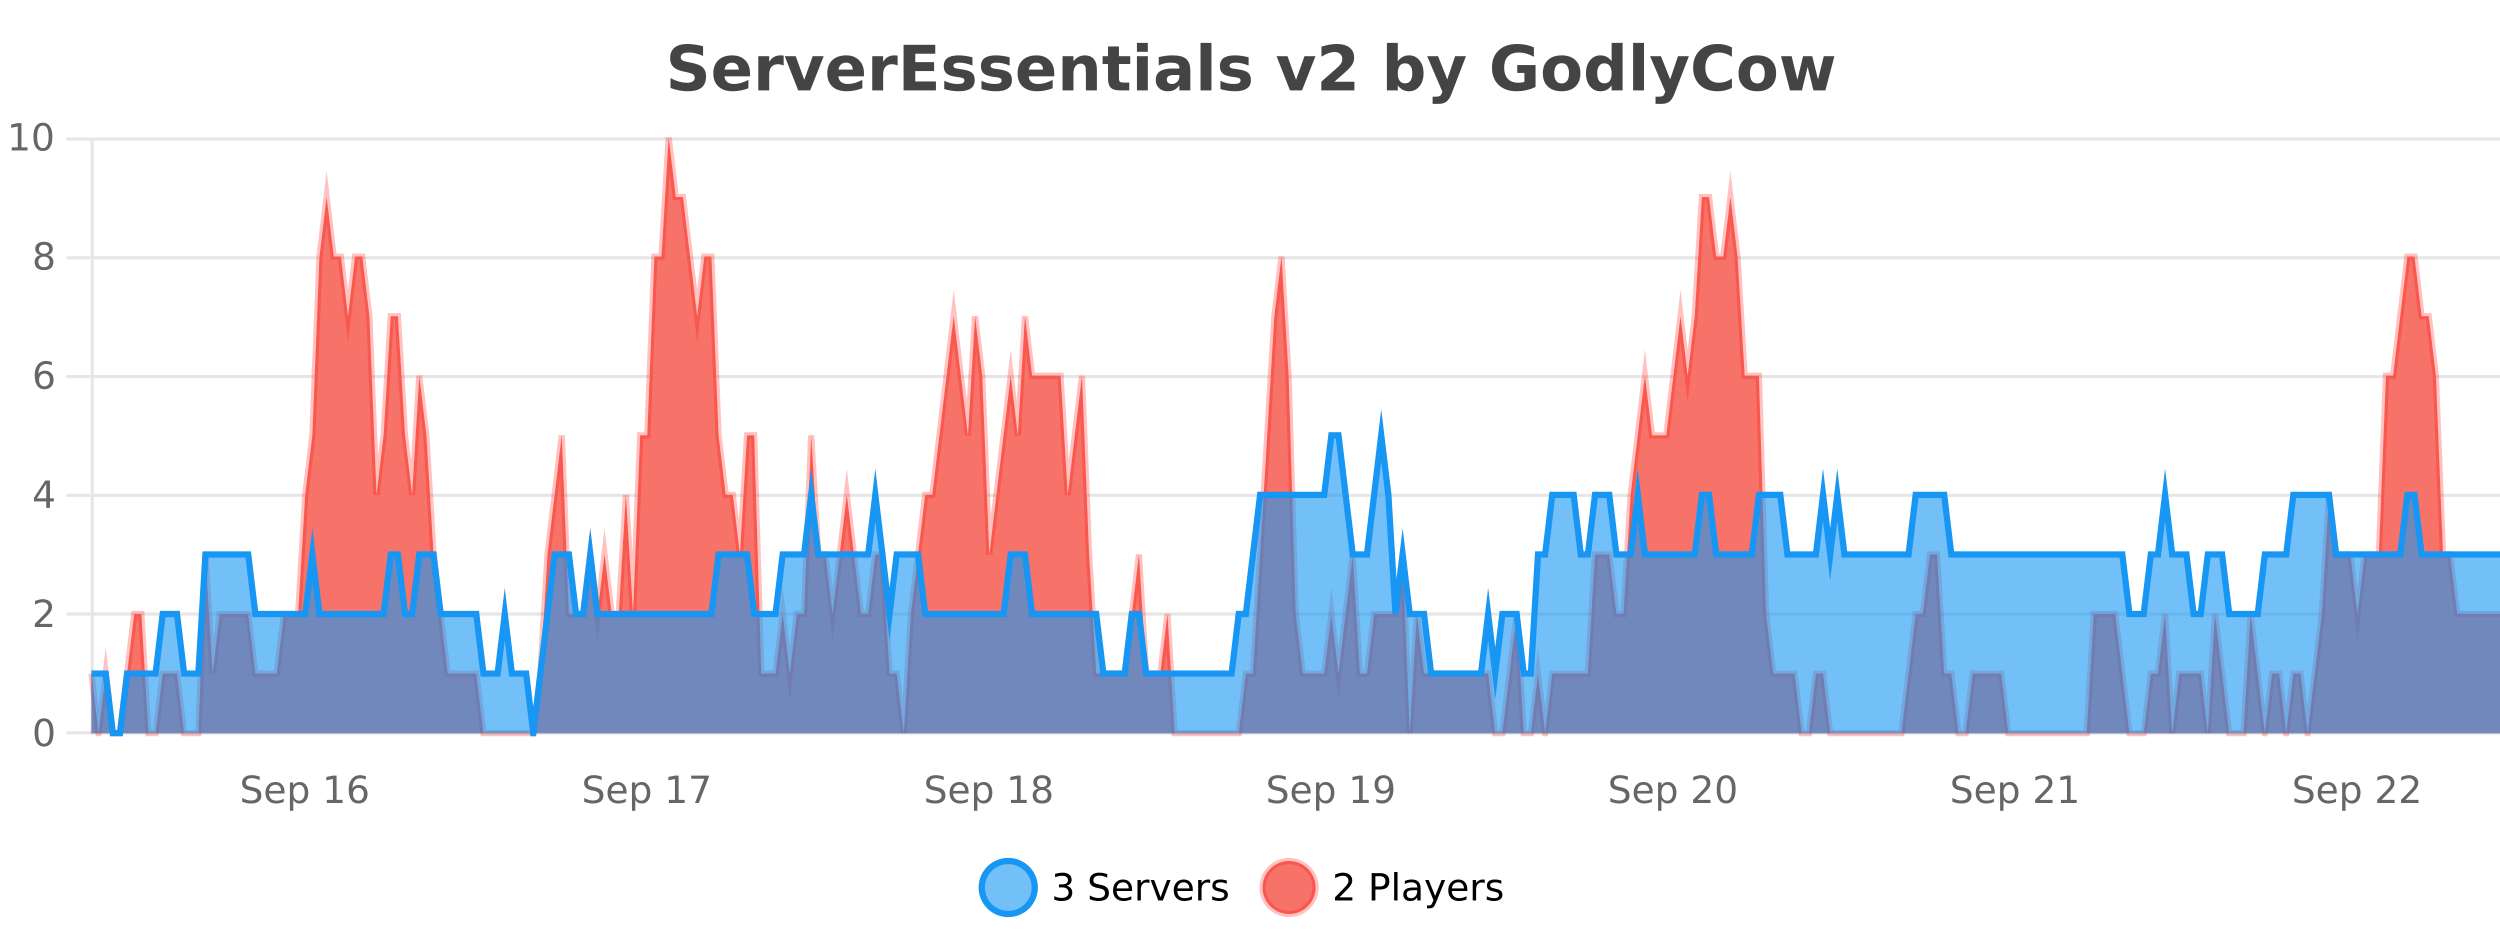 <?xml version="1.0" encoding="UTF-8"?>
<svg xmlns="http://www.w3.org/2000/svg" xmlns:xlink="http://www.w3.org/1999/xlink" width="800pt" height="300pt" viewBox="0 0 800 300" version="1.1">
<defs>
<clipPath id="clip1">
  <path d="M 285 263 L 360 263 L 360 300 L 285 300 Z M 285 263 "/>
</clipPath>
<clipPath id="clip2">
  <path d="M 375 263 L 450 263 L 450 300 L 375 300 Z M 375 263 "/>
</clipPath>
<clipPath id="clip3">
  <path d="M 29.27 44 L 800 44 L 800 234.602 L 29.27 234.602 Z M 29.27 44 "/>
</clipPath>
<clipPath id="clip4">
  <path d="M 28.27 43 L 800 43 L 800 235.602 L 28.27 235.602 Z M 28.27 43 "/>
</clipPath>
<clipPath id="clip5">
  <path d="M 29.27 139 L 800 139 L 800 234.602 L 29.27 234.602 Z M 29.27 139 "/>
</clipPath>
<clipPath id="clip6">
  <path d="M 28.27 111 L 800 111 L 800 235.602 L 28.27 235.602 Z M 28.27 111 "/>
</clipPath>
</defs>
<g id="surface2400746">
<rect x="0" y="0" width="800" height="300" style="fill:rgb(100%,100%,100%);fill-opacity:1;stroke:none;"/>
<path style="fill:none;stroke-width:1;stroke-linecap:butt;stroke-linejoin:miter;stroke:rgb(0%,0%,0%);stroke-opacity:0.098;stroke-miterlimit:10;" d="M 30 234.5 L 800 234.5 "/>
<path style="fill:none;stroke-width:1;stroke-linecap:butt;stroke-linejoin:miter;stroke:rgb(0%,0%,0%);stroke-opacity:0.098;stroke-miterlimit:10;" d="M 21.27 234.5 L 29 234.5 "/>
<path style="fill:none;stroke-width:1;stroke-linecap:butt;stroke-linejoin:miter;stroke:rgb(0%,0%,0%);stroke-opacity:0.098;stroke-miterlimit:10;" d="M 30 196.5 L 800 196.5 "/>
<path style="fill:none;stroke-width:1;stroke-linecap:butt;stroke-linejoin:miter;stroke:rgb(0%,0%,0%);stroke-opacity:0.098;stroke-miterlimit:10;" d="M 21.27 196.5 L 29 196.5 "/>
<path style="fill:none;stroke-width:1;stroke-linecap:butt;stroke-linejoin:miter;stroke:rgb(0%,0%,0%);stroke-opacity:0.098;stroke-miterlimit:10;" d="M 30 158.5 L 800 158.5 "/>
<path style="fill:none;stroke-width:1;stroke-linecap:butt;stroke-linejoin:miter;stroke:rgb(0%,0%,0%);stroke-opacity:0.098;stroke-miterlimit:10;" d="M 21.27 158.5 L 29 158.5 "/>
<path style="fill:none;stroke-width:1;stroke-linecap:butt;stroke-linejoin:miter;stroke:rgb(0%,0%,0%);stroke-opacity:0.098;stroke-miterlimit:10;" d="M 30 120.5 L 800 120.5 "/>
<path style="fill:none;stroke-width:1;stroke-linecap:butt;stroke-linejoin:miter;stroke:rgb(0%,0%,0%);stroke-opacity:0.098;stroke-miterlimit:10;" d="M 21.27 120.5 L 29 120.5 "/>
<path style="fill:none;stroke-width:1;stroke-linecap:butt;stroke-linejoin:miter;stroke:rgb(0%,0%,0%);stroke-opacity:0.098;stroke-miterlimit:10;" d="M 30 82.5 L 800 82.5 "/>
<path style="fill:none;stroke-width:1;stroke-linecap:butt;stroke-linejoin:miter;stroke:rgb(0%,0%,0%);stroke-opacity:0.098;stroke-miterlimit:10;" d="M 21.27 82.5 L 29 82.5 "/>
<path style="fill:none;stroke-width:1;stroke-linecap:butt;stroke-linejoin:miter;stroke:rgb(0%,0%,0%);stroke-opacity:0.098;stroke-miterlimit:10;" d="M 30 44.5 L 800 44.5 "/>
<path style="fill:none;stroke-width:1;stroke-linecap:butt;stroke-linejoin:miter;stroke:rgb(0%,0%,0%);stroke-opacity:0.098;stroke-miterlimit:10;" d="M 21.27 44.5 L 29 44.5 "/>
<path style=" stroke:none;fill-rule:nonzero;fill:rgb(9.02%,58.824%,95.294%);fill-opacity:0.6;" d="M 331.121 284 C 331.121 288.688 327.324 292.484 322.637 292.484 C 317.953 292.484 314.152 288.688 314.152 284 C 314.152 279.312 317.953 275.516 322.637 275.516 C 327.324 275.516 331.121 279.312 331.121 284 Z M 331.121 284 "/>
<g clip-path="url(#clip1)" clip-rule="nonzero">
<path style="fill:none;stroke-width:2;stroke-linecap:butt;stroke-linejoin:miter;stroke:rgb(9.02%,58.824%,95.294%);stroke-opacity:1;stroke-miterlimit:10;" d="M 331.121 284 C 331.121 288.688 327.324 292.484 322.637 292.484 C 317.953 292.484 314.152 288.688 314.152 284 C 314.152 279.312 317.953 275.516 322.637 275.516 C 327.324 275.516 331.121 279.312 331.121 284 Z M 331.121 284 "/>
</g>
<path style=" stroke:none;fill-rule:nonzero;fill:rgb(0%,0%,0%);fill-opacity:1;" d="M 341.328 283.438 C 341.891 283.562 342.328 283.82 342.641 284.203 C 342.961 284.578 343.125 285.047 343.125 285.609 C 343.125 286.477 342.828 287.148 342.234 287.625 C 341.641 288.094 340.797 288.328 339.703 288.328 C 339.336 288.328 338.957 288.289 338.562 288.219 C 338.176 288.148 337.781 288.039 337.375 287.891 L 337.375 286.75 C 337.695 286.938 338.051 287.086 338.438 287.188 C 338.832 287.281 339.242 287.328 339.672 287.328 C 340.41 287.328 340.973 287.184 341.359 286.891 C 341.754 286.602 341.953 286.172 341.953 285.609 C 341.953 285.102 341.77 284.699 341.406 284.406 C 341.039 284.117 340.539 283.969 339.906 283.969 L 338.875 283.969 L 338.875 283 L 339.953 283 C 340.523 283 340.969 282.887 341.281 282.656 C 341.594 282.418 341.75 282.078 341.75 281.641 C 341.75 281.195 341.586 280.852 341.266 280.609 C 340.953 280.371 340.5 280.25 339.906 280.25 C 339.57 280.25 339.219 280.289 338.844 280.359 C 338.477 280.422 338.07 280.527 337.625 280.672 L 337.625 279.625 C 338.082 279.5 338.504 279.406 338.891 279.344 C 339.285 279.281 339.656 279.25 340 279.25 C 340.906 279.25 341.617 279.453 342.141 279.859 C 342.66 280.266 342.922 280.82 342.922 281.516 C 342.922 282.008 342.781 282.418 342.5 282.75 C 342.227 283.086 341.836 283.312 341.328 283.438 Z M 354.32 279.688 L 354.32 280.844 C 353.871 280.637 353.445 280.48 353.039 280.375 C 352.641 280.262 352.262 280.203 351.898 280.203 C 351.25 280.203 350.75 280.328 350.398 280.578 C 350.055 280.828 349.883 281.188 349.883 281.656 C 349.883 282.043 349.996 282.336 350.227 282.531 C 350.453 282.73 350.898 282.887 351.555 283 L 352.258 283.156 C 353.141 283.324 353.793 283.621 354.211 284.047 C 354.637 284.465 354.852 285.027 354.852 285.734 C 354.852 286.59 354.562 287.234 353.992 287.672 C 353.43 288.109 352.594 288.328 351.492 288.328 C 351.086 288.328 350.648 288.281 350.18 288.188 C 349.711 288.094 349.227 287.953 348.727 287.766 L 348.727 286.547 C 349.203 286.82 349.672 287.023 350.133 287.156 C 350.602 287.293 351.055 287.359 351.492 287.359 C 352.168 287.359 352.688 287.23 353.055 286.969 C 353.43 286.699 353.617 286.32 353.617 285.828 C 353.617 285.402 353.48 285.07 353.211 284.828 C 352.949 284.578 352.516 284.398 351.914 284.281 L 351.195 284.141 C 350.309 283.965 349.668 283.688 349.273 283.312 C 348.887 282.938 348.695 282.418 348.695 281.75 C 348.695 280.969 348.965 280.359 349.508 279.922 C 350.047 279.477 350.797 279.25 351.758 279.25 C 352.172 279.25 352.59 279.289 353.008 279.359 C 353.434 279.434 353.871 279.543 354.32 279.688 Z M 362.266 284.609 L 362.266 285.125 L 357.297 285.125 C 357.348 285.875 357.57 286.445 357.969 286.828 C 358.375 287.215 358.93 287.406 359.641 287.406 C 360.055 287.406 360.457 287.359 360.844 287.266 C 361.238 287.164 361.629 287.008 362.016 286.797 L 362.016 287.828 C 361.617 287.984 361.219 288.105 360.812 288.188 C 360.406 288.281 359.992 288.328 359.578 288.328 C 358.535 288.328 357.707 288.027 357.094 287.422 C 356.477 286.809 356.172 285.98 356.172 284.938 C 356.172 283.867 356.461 283.016 357.047 282.391 C 357.629 281.758 358.41 281.438 359.391 281.438 C 360.273 281.438 360.973 281.727 361.484 282.297 C 362.004 282.859 362.266 283.633 362.266 284.609 Z M 361.188 284.281 C 361.176 283.699 361.008 283.23 360.688 282.875 C 360.363 282.523 359.938 282.344 359.406 282.344 C 358.801 282.344 358.316 282.516 357.953 282.859 C 357.598 283.203 357.395 283.684 357.344 284.297 Z M 367.836 282.594 C 367.711 282.531 367.574 282.484 367.43 282.453 C 367.293 282.414 367.137 282.391 366.961 282.391 C 366.355 282.391 365.887 282.59 365.555 282.984 C 365.23 283.383 365.07 283.953 365.07 284.703 L 365.07 288.156 L 363.992 288.156 L 363.992 281.594 L 365.07 281.594 L 365.07 282.609 C 365.297 282.215 365.594 281.922 365.961 281.734 C 366.324 281.539 366.766 281.438 367.289 281.438 C 367.359 281.438 367.438 281.445 367.523 281.453 C 367.617 281.465 367.715 281.48 367.82 281.5 Z M 368.195 281.594 L 369.336 281.594 L 371.383 287.094 L 373.445 281.594 L 374.586 281.594 L 372.117 288.156 L 370.648 288.156 Z M 381.688 284.609 L 381.688 285.125 L 376.719 285.125 C 376.77 285.875 376.992 286.445 377.391 286.828 C 377.797 287.215 378.352 287.406 379.062 287.406 C 379.477 287.406 379.879 287.359 380.266 287.266 C 380.66 287.164 381.051 287.008 381.438 286.797 L 381.438 287.828 C 381.039 287.984 380.641 288.105 380.234 288.188 C 379.828 288.281 379.414 288.328 379 288.328 C 377.957 288.328 377.129 288.027 376.516 287.422 C 375.898 286.809 375.594 285.98 375.594 284.938 C 375.594 283.867 375.883 283.016 376.469 282.391 C 377.051 281.758 377.832 281.438 378.812 281.438 C 379.695 281.438 380.395 281.727 380.906 282.297 C 381.426 282.859 381.688 283.633 381.688 284.609 Z M 380.609 284.281 C 380.598 283.699 380.43 283.23 380.109 282.875 C 379.785 282.523 379.359 282.344 378.828 282.344 C 378.223 282.344 377.738 282.516 377.375 282.859 C 377.02 283.203 376.816 283.684 376.766 284.297 Z M 387.258 282.594 C 387.133 282.531 386.996 282.484 386.852 282.453 C 386.715 282.414 386.559 282.391 386.383 282.391 C 385.777 282.391 385.309 282.59 384.977 282.984 C 384.652 283.383 384.492 283.953 384.492 284.703 L 384.492 288.156 L 383.414 288.156 L 383.414 281.594 L 384.492 281.594 L 384.492 282.609 C 384.719 282.215 385.016 281.922 385.383 281.734 C 385.746 281.539 386.188 281.438 386.711 281.438 C 386.781 281.438 386.859 281.445 386.945 281.453 C 387.039 281.465 387.137 281.48 387.242 281.5 Z M 392.562 281.781 L 392.562 282.812 C 392.258 282.656 391.941 282.543 391.609 282.469 C 391.285 282.387 390.945 282.344 390.594 282.344 C 390.062 282.344 389.66 282.43 389.391 282.594 C 389.117 282.75 388.984 282.996 388.984 283.328 C 388.984 283.578 389.078 283.777 389.266 283.922 C 389.461 284.059 389.852 284.188 390.438 284.312 L 390.797 284.406 C 391.566 284.562 392.113 284.793 392.438 285.094 C 392.758 285.398 392.922 285.812 392.922 286.344 C 392.922 286.961 392.676 287.445 392.188 287.797 C 391.707 288.152 391.047 288.328 390.203 288.328 C 389.848 288.328 389.477 288.289 389.094 288.219 C 388.719 288.156 388.32 288.059 387.906 287.922 L 387.906 286.797 C 388.301 287.008 388.691 287.164 389.078 287.266 C 389.461 287.371 389.848 287.422 390.234 287.422 C 390.734 287.422 391.117 287.34 391.391 287.172 C 391.672 286.996 391.812 286.746 391.812 286.422 C 391.812 286.133 391.711 285.906 391.516 285.75 C 391.316 285.594 390.883 285.445 390.219 285.297 L 389.844 285.219 C 389.176 285.074 388.691 284.855 388.391 284.562 C 388.098 284.273 387.953 283.875 387.953 283.375 C 387.953 282.75 388.172 282.273 388.609 281.938 C 389.047 281.605 389.664 281.438 390.469 281.438 C 390.863 281.438 391.238 281.469 391.594 281.531 C 391.945 281.586 392.27 281.668 392.562 281.781 Z M 332.637 277.016 "/>
<path style=" stroke:none;fill-rule:nonzero;fill:rgb(96.863%,44.706%,40.784%);fill-opacity:1;" d="M 420.988 284 C 420.988 288.688 417.191 292.484 412.504 292.484 C 407.82 292.484 404.02 288.688 404.02 284 C 404.02 279.312 407.82 275.516 412.504 275.516 C 417.191 275.516 420.988 279.312 420.988 284 Z M 420.988 284 "/>
<g clip-path="url(#clip2)" clip-rule="nonzero">
<path style="fill:none;stroke-width:2;stroke-linecap:butt;stroke-linejoin:miter;stroke:rgb(100%,4.706%,0%);stroke-opacity:0.247;stroke-miterlimit:10;" d="M 420.988 284 C 420.988 288.688 417.191 292.484 412.504 292.484 C 407.82 292.484 404.02 288.688 404.02 284 C 404.02 279.312 407.82 275.516 412.504 275.516 C 417.191 275.516 420.988 279.312 420.988 284 Z M 420.988 284 "/>
</g>
<path style=" stroke:none;fill-rule:nonzero;fill:rgb(0%,0%,0%);fill-opacity:1;" d="M 428.617 287.156 L 432.758 287.156 L 432.758 288.156 L 427.195 288.156 L 427.195 287.156 C 427.641 286.699 428.25 286.078 429.023 285.297 C 429.805 284.508 430.293 283.996 430.492 283.766 C 430.875 283.352 431.141 282.996 431.289 282.703 C 431.445 282.402 431.523 282.109 431.523 281.828 C 431.523 281.359 431.355 280.98 431.023 280.688 C 430.699 280.398 430.277 280.25 429.758 280.25 C 429.383 280.25 428.984 280.312 428.57 280.438 C 428.164 280.562 427.727 280.762 427.258 281.031 L 427.258 279.828 C 427.734 279.641 428.18 279.5 428.586 279.406 C 429 279.305 429.383 279.25 429.727 279.25 C 430.633 279.25 431.355 279.48 431.898 279.938 C 432.438 280.387 432.711 280.992 432.711 281.75 C 432.711 282.105 432.641 282.445 432.508 282.766 C 432.371 283.09 432.125 283.469 431.773 283.906 C 431.668 284.023 431.355 284.352 430.836 284.891 C 430.312 285.434 429.574 286.188 428.617 287.156 Z M 440.125 280.375 L 440.125 283.672 L 441.609 283.672 C 442.16 283.672 442.586 283.531 442.891 283.25 C 443.191 282.961 443.344 282.547 443.344 282.016 C 443.344 281.496 443.191 281.094 442.891 280.812 C 442.586 280.523 442.16 280.375 441.609 280.375 Z M 438.938 279.406 L 441.609 279.406 C 442.598 279.406 443.344 279.633 443.844 280.078 C 444.344 280.516 444.594 281.164 444.594 282.016 C 444.594 282.883 444.344 283.539 443.844 283.984 C 443.344 284.422 442.598 284.641 441.609 284.641 L 440.125 284.641 L 440.125 288.156 L 438.938 288.156 Z M 446.129 279.031 L 447.207 279.031 L 447.207 288.156 L 446.129 288.156 Z M 452.445 284.859 C 451.578 284.859 450.977 284.961 450.633 285.156 C 450.297 285.355 450.133 285.695 450.133 286.172 C 450.133 286.559 450.258 286.867 450.508 287.094 C 450.766 287.312 451.109 287.422 451.539 287.422 C 452.141 287.422 452.621 287.215 452.977 286.797 C 453.34 286.371 453.523 285.805 453.523 285.094 L 453.523 284.859 Z M 454.602 284.406 L 454.602 288.156 L 453.523 288.156 L 453.523 287.156 C 453.273 287.555 452.965 287.852 452.602 288.047 C 452.234 288.234 451.789 288.328 451.258 288.328 C 450.578 288.328 450.043 288.141 449.648 287.766 C 449.25 287.383 449.055 286.875 449.055 286.25 C 449.055 285.512 449.297 284.953 449.789 284.578 C 450.289 284.203 451.027 284.016 452.008 284.016 L 453.523 284.016 L 453.523 283.906 C 453.523 283.406 453.355 283.023 453.023 282.75 C 452.699 282.48 452.246 282.344 451.664 282.344 C 451.289 282.344 450.918 282.391 450.555 282.484 C 450.199 282.578 449.859 282.715 449.539 282.891 L 449.539 281.891 C 449.934 281.734 450.312 281.621 450.68 281.547 C 451.055 281.477 451.418 281.438 451.773 281.438 C 452.719 281.438 453.43 281.684 453.898 282.172 C 454.367 282.664 454.602 283.406 454.602 284.406 Z M 459.551 288.766 C 459.246 289.547 458.949 290.055 458.66 290.297 C 458.367 290.535 457.98 290.656 457.504 290.656 L 456.645 290.656 L 456.645 289.75 L 457.27 289.75 C 457.57 289.75 457.801 289.676 457.957 289.531 C 458.121 289.395 458.305 289.066 458.504 288.547 L 458.707 288.047 L 456.051 281.594 L 457.191 281.594 L 459.238 286.719 L 461.301 281.594 L 462.441 281.594 Z M 469.543 284.609 L 469.543 285.125 L 464.574 285.125 C 464.625 285.875 464.848 286.445 465.246 286.828 C 465.652 287.215 466.207 287.406 466.918 287.406 C 467.332 287.406 467.734 287.359 468.121 287.266 C 468.516 287.164 468.906 287.008 469.293 286.797 L 469.293 287.828 C 468.895 287.984 468.496 288.105 468.09 288.188 C 467.684 288.281 467.27 288.328 466.855 288.328 C 465.812 288.328 464.984 288.027 464.371 287.422 C 463.754 286.809 463.449 285.98 463.449 284.938 C 463.449 283.867 463.738 283.016 464.324 282.391 C 464.906 281.758 465.688 281.438 466.668 281.438 C 467.551 281.438 468.25 281.727 468.762 282.297 C 469.281 282.859 469.543 283.633 469.543 284.609 Z M 468.465 284.281 C 468.453 283.699 468.285 283.23 467.965 282.875 C 467.641 282.523 467.215 282.344 466.684 282.344 C 466.078 282.344 465.594 282.516 465.23 282.859 C 464.875 283.203 464.672 283.684 464.621 284.297 Z M 475.113 282.594 C 474.988 282.531 474.852 282.484 474.707 282.453 C 474.57 282.414 474.414 282.391 474.238 282.391 C 473.633 282.391 473.164 282.59 472.832 282.984 C 472.508 283.383 472.348 283.953 472.348 284.703 L 472.348 288.156 L 471.27 288.156 L 471.27 281.594 L 472.348 281.594 L 472.348 282.609 C 472.574 282.215 472.871 281.922 473.238 281.734 C 473.602 281.539 474.043 281.438 474.566 281.438 C 474.637 281.438 474.715 281.445 474.801 281.453 C 474.895 281.465 474.992 281.48 475.098 281.5 Z M 480.422 281.781 L 480.422 282.812 C 480.117 282.656 479.801 282.543 479.469 282.469 C 479.145 282.387 478.805 282.344 478.453 282.344 C 477.922 282.344 477.52 282.43 477.25 282.594 C 476.977 282.75 476.844 282.996 476.844 283.328 C 476.844 283.578 476.938 283.777 477.125 283.922 C 477.32 284.059 477.711 284.188 478.297 284.312 L 478.656 284.406 C 479.426 284.562 479.973 284.793 480.297 285.094 C 480.617 285.398 480.781 285.812 480.781 286.344 C 480.781 286.961 480.535 287.445 480.047 287.797 C 479.566 288.152 478.906 288.328 478.062 288.328 C 477.707 288.328 477.336 288.289 476.953 288.219 C 476.578 288.156 476.18 288.059 475.766 287.922 L 475.766 286.797 C 476.16 287.008 476.551 287.164 476.938 287.266 C 477.32 287.371 477.707 287.422 478.094 287.422 C 478.594 287.422 478.977 287.34 479.25 287.172 C 479.531 286.996 479.672 286.746 479.672 286.422 C 479.672 286.133 479.57 285.906 479.375 285.75 C 479.176 285.594 478.742 285.445 478.078 285.297 L 477.703 285.219 C 477.035 285.074 476.551 284.855 476.25 284.562 C 475.957 284.273 475.812 283.875 475.812 283.375 C 475.812 282.75 476.031 282.273 476.469 281.938 C 476.906 281.605 477.523 281.438 478.328 281.438 C 478.723 281.438 479.098 281.469 479.453 281.531 C 479.805 281.586 480.129 281.668 480.422 281.781 Z M 422.504 277.016 "/>
<path style=" stroke:none;fill-rule:nonzero;fill:rgb(26.667%,26.667%,26.667%);fill-opacity:1;" d="M 224.984 14.797 L 224.984 17.891 C 224.18 17.527 223.398 17.258 222.641 17.078 C 221.879 16.891 221.16 16.797 220.484 16.797 C 219.586 16.797 218.922 16.922 218.484 17.172 C 218.055 17.422 217.844 17.809 217.844 18.328 C 217.844 18.715 217.988 19.016 218.281 19.234 C 218.57 19.453 219.098 19.641 219.859 19.797 L 221.453 20.125 C 223.078 20.449 224.227 20.945 224.906 21.609 C 225.594 22.277 225.938 23.219 225.938 24.438 C 225.938 26.043 225.457 27.242 224.5 28.031 C 223.551 28.812 222.098 29.203 220.141 29.203 C 219.211 29.203 218.281 29.113 217.344 28.938 C 216.414 28.762 215.488 28.5 214.562 28.156 L 214.562 24.984 C 215.488 25.484 216.383 25.859 217.25 26.109 C 218.125 26.359 218.969 26.484 219.781 26.484 C 220.602 26.484 221.227 26.352 221.656 26.078 C 222.094 25.797 222.312 25.402 222.312 24.891 C 222.312 24.445 222.16 24.094 221.859 23.844 C 221.566 23.594 220.977 23.371 220.094 23.172 L 218.641 22.859 C 217.18 22.547 216.113 22.055 215.438 21.375 C 214.77 20.688 214.438 19.762 214.438 18.594 C 214.438 17.148 214.906 16.031 215.844 15.25 C 216.781 14.469 218.129 14.078 219.891 14.078 C 220.691 14.078 221.516 14.141 222.359 14.266 C 223.203 14.383 224.078 14.559 224.984 14.797 Z M 240 23.422 L 240 24.422 L 231.828 24.422 C 231.91 25.246 232.207 25.859 232.719 26.266 C 233.227 26.672 233.938 26.875 234.844 26.875 C 235.582 26.875 236.336 26.766 237.109 26.547 C 237.879 26.328 238.672 26 239.484 25.562 L 239.484 28.25 C 238.66 28.562 237.832 28.797 237 28.953 C 236.176 29.117 235.352 29.203 234.531 29.203 C 232.551 29.203 231.008 28.703 229.906 27.703 C 228.812 26.695 228.266 25.281 228.266 23.469 C 228.266 21.68 228.801 20.273 229.875 19.25 C 230.957 18.23 232.441 17.719 234.328 17.719 C 236.047 17.719 237.422 18.242 238.453 19.281 C 239.484 20.312 240 21.695 240 23.422 Z M 236.406 22.266 C 236.406 21.602 236.211 21.062 235.828 20.656 C 235.441 20.25 234.938 20.047 234.312 20.047 C 233.633 20.047 233.082 20.242 232.656 20.625 C 232.238 21 231.977 21.547 231.875 22.266 Z M 250.781 20.969 C 250.469 20.824 250.16 20.719 249.859 20.656 C 249.555 20.586 249.254 20.547 248.953 20.547 C 248.047 20.547 247.348 20.836 246.859 21.406 C 246.379 21.98 246.141 22.805 246.141 23.875 L 246.141 28.922 L 242.656 28.922 L 242.656 17.984 L 246.141 17.984 L 246.141 19.781 C 246.586 19.062 247.102 18.543 247.688 18.219 C 248.27 17.887 248.969 17.719 249.781 17.719 C 249.906 17.719 250.035 17.727 250.172 17.734 C 250.305 17.746 250.504 17.766 250.766 17.797 Z M 251.129 17.984 L 254.629 17.984 L 257.363 25.547 L 260.066 17.984 L 263.582 17.984 L 259.27 28.922 L 255.426 28.922 Z M 276.461 23.422 L 276.461 24.422 L 268.289 24.422 C 268.371 25.246 268.668 25.859 269.18 26.266 C 269.688 26.672 270.398 26.875 271.305 26.875 C 272.043 26.875 272.797 26.766 273.57 26.547 C 274.34 26.328 275.133 26 275.945 25.562 L 275.945 28.25 C 275.121 28.562 274.293 28.797 273.461 28.953 C 272.637 29.117 271.812 29.203 270.992 29.203 C 269.012 29.203 267.469 28.703 266.367 27.703 C 265.273 26.695 264.727 25.281 264.727 23.469 C 264.727 21.68 265.262 20.273 266.336 19.25 C 267.418 18.23 268.902 17.719 270.789 17.719 C 272.508 17.719 273.883 18.242 274.914 19.281 C 275.945 20.312 276.461 21.695 276.461 23.422 Z M 272.867 22.266 C 272.867 21.602 272.672 21.062 272.289 20.656 C 271.902 20.25 271.398 20.047 270.773 20.047 C 270.094 20.047 269.543 20.242 269.117 20.625 C 268.699 21 268.438 21.547 268.336 22.266 Z M 287.246 20.969 C 286.934 20.824 286.625 20.719 286.324 20.656 C 286.02 20.586 285.719 20.547 285.418 20.547 C 284.512 20.547 283.812 20.836 283.324 21.406 C 282.844 21.98 282.605 22.805 282.605 23.875 L 282.605 28.922 L 279.121 28.922 L 279.121 17.984 L 282.605 17.984 L 282.605 19.781 C 283.051 19.062 283.566 18.543 284.152 18.219 C 284.734 17.887 285.434 17.719 286.246 17.719 C 286.371 17.719 286.5 17.727 286.637 17.734 C 286.77 17.746 286.969 17.766 287.23 17.797 Z M 289.141 14.344 L 299.281 14.344 L 299.281 17.188 L 292.891 17.188 L 292.891 19.891 L 298.906 19.891 L 298.906 22.734 L 292.891 22.734 L 292.891 26.078 L 299.5 26.078 L 299.5 28.922 L 289.141 28.922 Z M 311.18 18.328 L 311.18 20.984 C 310.438 20.672 309.719 20.438 309.023 20.281 C 308.324 20.125 307.664 20.047 307.039 20.047 C 306.383 20.047 305.891 20.133 305.57 20.297 C 305.246 20.465 305.086 20.719 305.086 21.062 C 305.086 21.344 305.203 21.559 305.445 21.703 C 305.695 21.852 306.133 21.961 306.758 22.031 L 307.383 22.125 C 309.172 22.355 310.375 22.73 310.992 23.25 C 311.605 23.773 311.914 24.59 311.914 25.703 C 311.914 26.871 311.48 27.746 310.617 28.328 C 309.762 28.914 308.484 29.203 306.789 29.203 C 306.059 29.203 305.309 29.145 304.539 29.031 C 303.766 28.918 302.977 28.746 302.164 28.516 L 302.164 25.859 C 302.859 26.203 303.574 26.461 304.305 26.625 C 305.031 26.793 305.777 26.875 306.539 26.875 C 307.227 26.875 307.742 26.781 308.086 26.594 C 308.43 26.406 308.602 26.125 308.602 25.75 C 308.602 25.438 308.48 25.211 308.242 25.062 C 308 24.906 307.527 24.789 306.82 24.703 L 306.211 24.625 C 304.648 24.43 303.555 24.07 302.93 23.547 C 302.305 23.016 301.992 22.215 301.992 21.141 C 301.992 19.984 302.387 19.125 303.18 18.562 C 303.98 18 305.199 17.719 306.836 17.719 C 307.48 17.719 308.156 17.773 308.867 17.875 C 309.574 17.969 310.344 18.121 311.18 18.328 Z M 323.082 18.328 L 323.082 20.984 C 322.34 20.672 321.621 20.438 320.926 20.281 C 320.227 20.125 319.566 20.047 318.941 20.047 C 318.285 20.047 317.793 20.133 317.473 20.297 C 317.148 20.465 316.988 20.719 316.988 21.062 C 316.988 21.344 317.105 21.559 317.348 21.703 C 317.598 21.852 318.035 21.961 318.66 22.031 L 319.285 22.125 C 321.074 22.355 322.277 22.73 322.895 23.25 C 323.508 23.773 323.816 24.59 323.816 25.703 C 323.816 26.871 323.383 27.746 322.52 28.328 C 321.664 28.914 320.387 29.203 318.691 29.203 C 317.961 29.203 317.211 29.145 316.441 29.031 C 315.668 28.918 314.879 28.746 314.066 28.516 L 314.066 25.859 C 314.762 26.203 315.477 26.461 316.207 26.625 C 316.934 26.793 317.68 26.875 318.441 26.875 C 319.129 26.875 319.645 26.781 319.988 26.594 C 320.332 26.406 320.504 26.125 320.504 25.75 C 320.504 25.438 320.383 25.211 320.145 25.062 C 319.902 24.906 319.43 24.789 318.723 24.703 L 318.113 24.625 C 316.551 24.43 315.457 24.07 314.832 23.547 C 314.207 23.016 313.895 22.215 313.895 21.141 C 313.895 19.984 314.289 19.125 315.082 18.562 C 315.883 18 317.102 17.719 318.738 17.719 C 319.383 17.719 320.059 17.773 320.77 17.875 C 321.477 17.969 322.246 18.121 323.082 18.328 Z M 337.359 23.422 L 337.359 24.422 L 329.188 24.422 C 329.27 25.246 329.566 25.859 330.078 26.266 C 330.586 26.672 331.297 26.875 332.203 26.875 C 332.941 26.875 333.695 26.766 334.469 26.547 C 335.238 26.328 336.031 26 336.844 25.562 L 336.844 28.25 C 336.02 28.562 335.191 28.797 334.359 28.953 C 333.535 29.117 332.711 29.203 331.891 29.203 C 329.91 29.203 328.367 28.703 327.266 27.703 C 326.172 26.695 325.625 25.281 325.625 23.469 C 325.625 21.68 326.16 20.273 327.234 19.25 C 328.316 18.23 329.801 17.719 331.688 17.719 C 333.406 17.719 334.781 18.242 335.812 19.281 C 336.844 20.312 337.359 21.695 337.359 23.422 Z M 333.766 22.266 C 333.766 21.602 333.57 21.062 333.188 20.656 C 332.801 20.25 332.297 20.047 331.672 20.047 C 330.992 20.047 330.441 20.242 330.016 20.625 C 329.598 21 329.336 21.547 329.234 22.266 Z M 351.004 22.266 L 351.004 28.922 L 347.488 28.922 L 347.488 23.828 C 347.488 22.883 347.465 22.23 347.426 21.875 C 347.383 21.512 347.309 21.246 347.207 21.078 C 347.07 20.852 346.883 20.672 346.645 20.547 C 346.414 20.422 346.148 20.359 345.848 20.359 C 345.117 20.359 344.543 20.641 344.129 21.203 C 343.711 21.766 343.504 22.547 343.504 23.547 L 343.504 28.922 L 340.02 28.922 L 340.02 17.984 L 343.504 17.984 L 343.504 19.578 C 344.035 18.945 344.598 18.477 345.191 18.172 C 345.785 17.871 346.434 17.719 347.145 17.719 C 348.414 17.719 349.371 18.109 350.02 18.891 C 350.676 19.664 351.004 20.789 351.004 22.266 Z M 358.07 14.875 L 358.07 17.984 L 361.68 17.984 L 361.68 20.484 L 358.07 20.484 L 358.07 25.125 C 358.07 25.637 358.168 25.98 358.367 26.156 C 358.574 26.336 358.977 26.422 359.57 26.422 L 361.367 26.422 L 361.367 28.922 L 358.367 28.922 C 356.992 28.922 356.012 28.637 355.43 28.062 C 354.855 27.48 354.57 26.5 354.57 25.125 L 354.57 20.484 L 352.836 20.484 L 352.836 17.984 L 354.57 17.984 L 354.57 14.875 Z M 363.82 17.984 L 367.305 17.984 L 367.305 28.922 L 363.82 28.922 Z M 363.82 13.719 L 367.305 13.719 L 367.305 16.578 L 363.82 16.578 Z M 375.562 24 C 374.832 24 374.285 24.125 373.922 24.375 C 373.555 24.617 373.375 24.98 373.375 25.469 C 373.375 25.906 373.52 26.25 373.812 26.5 C 374.113 26.75 374.523 26.875 375.047 26.875 C 375.703 26.875 376.254 26.641 376.703 26.172 C 377.16 25.703 377.391 25.117 377.391 24.406 L 377.391 24 Z M 380.906 22.688 L 380.906 28.922 L 377.391 28.922 L 377.391 27.297 C 376.922 27.965 376.391 28.449 375.797 28.75 C 375.211 29.051 374.5 29.203 373.656 29.203 C 372.531 29.203 371.613 28.875 370.906 28.219 C 370.195 27.555 369.844 26.695 369.844 25.641 C 369.844 24.359 370.281 23.422 371.156 22.828 C 372.039 22.227 373.43 21.922 375.328 21.922 L 377.391 21.922 L 377.391 21.641 C 377.391 21.09 377.172 20.688 376.734 20.438 C 376.297 20.18 375.613 20.047 374.688 20.047 C 373.938 20.047 373.238 20.125 372.594 20.281 C 371.945 20.43 371.348 20.648 370.797 20.938 L 370.797 18.281 C 371.547 18.094 372.297 17.953 373.047 17.859 C 373.805 17.766 374.566 17.719 375.328 17.719 C 377.297 17.719 378.719 18.109 379.594 18.891 C 380.469 19.664 380.906 20.93 380.906 22.688 Z M 384.172 13.719 L 387.656 13.719 L 387.656 28.922 L 384.172 28.922 Z M 399.555 18.328 L 399.555 20.984 C 398.812 20.672 398.094 20.438 397.398 20.281 C 396.699 20.125 396.039 20.047 395.414 20.047 C 394.758 20.047 394.266 20.133 393.945 20.297 C 393.621 20.465 393.461 20.719 393.461 21.062 C 393.461 21.344 393.578 21.559 393.82 21.703 C 394.07 21.852 394.508 21.961 395.133 22.031 L 395.758 22.125 C 397.547 22.355 398.75 22.73 399.367 23.25 C 399.98 23.773 400.289 24.59 400.289 25.703 C 400.289 26.871 399.855 27.746 398.992 28.328 C 398.137 28.914 396.859 29.203 395.164 29.203 C 394.434 29.203 393.684 29.145 392.914 29.031 C 392.141 28.918 391.352 28.746 390.539 28.516 L 390.539 25.859 C 391.234 26.203 391.949 26.461 392.68 26.625 C 393.406 26.793 394.152 26.875 394.914 26.875 C 395.602 26.875 396.117 26.781 396.461 26.594 C 396.805 26.406 396.977 26.125 396.977 25.75 C 396.977 25.438 396.855 25.211 396.617 25.062 C 396.375 24.906 395.902 24.789 395.195 24.703 L 394.586 24.625 C 393.023 24.43 391.93 24.07 391.305 23.547 C 390.68 23.016 390.367 22.215 390.367 21.141 C 390.367 19.984 390.762 19.125 391.555 18.562 C 392.355 18 393.574 17.719 395.211 17.719 C 395.855 17.719 396.531 17.773 397.242 17.875 C 397.949 17.969 398.719 18.121 399.555 18.328 Z M 408.5 17.984 L 412 17.984 L 414.734 25.547 L 417.438 17.984 L 420.953 17.984 L 416.641 28.922 L 412.797 28.922 Z M 427.008 26.156 L 433.414 26.156 L 433.414 28.922 L 422.82 28.922 L 422.82 26.156 L 428.148 21.453 C 428.625 21.027 428.977 20.609 429.195 20.203 C 429.422 19.789 429.539 19.359 429.539 18.922 C 429.539 18.234 429.309 17.684 428.852 17.266 C 428.391 16.852 427.781 16.641 427.023 16.641 C 426.438 16.641 425.797 16.766 425.102 17.016 C 424.402 17.266 423.656 17.641 422.867 18.141 L 422.867 14.938 C 423.711 14.656 424.543 14.445 425.367 14.297 C 426.199 14.152 427.012 14.078 427.805 14.078 C 429.555 14.078 430.906 14.465 431.867 15.234 C 432.836 15.996 433.32 17.062 433.32 18.438 C 433.32 19.242 433.109 19.984 432.695 20.672 C 432.289 21.352 431.43 22.266 430.117 23.422 Z M 449.621 26.672 C 450.371 26.672 450.941 26.402 451.34 25.859 C 451.734 25.309 451.934 24.512 451.934 23.469 C 451.934 22.43 451.734 21.637 451.34 21.094 C 450.941 20.543 450.371 20.266 449.621 20.266 C 448.871 20.266 448.293 20.543 447.887 21.094 C 447.488 21.637 447.293 22.43 447.293 23.469 C 447.293 24.5 447.488 25.293 447.887 25.844 C 448.293 26.398 448.871 26.672 449.621 26.672 Z M 447.293 19.578 C 447.781 18.945 448.316 18.477 448.902 18.172 C 449.484 17.871 450.156 17.719 450.918 17.719 C 452.27 17.719 453.379 18.258 454.246 19.328 C 455.109 20.402 455.543 21.781 455.543 23.469 C 455.543 25.148 455.109 26.523 454.246 27.594 C 453.379 28.668 452.27 29.203 450.918 29.203 C 450.156 29.203 449.484 29.051 448.902 28.75 C 448.316 28.449 447.781 27.98 447.293 27.344 L 447.293 28.922 L 443.809 28.922 L 443.809 13.719 L 447.293 13.719 Z M 456.688 17.984 L 460.172 17.984 L 463.125 25.406 L 465.625 17.984 L 469.109 17.984 L 464.516 29.953 C 464.055 31.172 463.516 32.02 462.891 32.5 C 462.273 32.988 461.469 33.234 460.469 33.234 L 458.438 33.234 L 458.438 30.938 L 459.531 30.938 C 460.125 30.938 460.555 30.844 460.828 30.656 C 461.098 30.469 461.305 30.129 461.453 29.641 L 461.562 29.344 Z M 491.375 27.844 C 490.438 28.293 489.461 28.633 488.453 28.859 C 487.453 29.086 486.41 29.203 485.328 29.203 C 482.898 29.203 480.977 28.527 479.562 27.172 C 478.145 25.809 477.438 23.965 477.438 21.641 C 477.438 19.297 478.156 17.453 479.594 16.109 C 481.039 14.758 483.023 14.078 485.547 14.078 C 486.516 14.078 487.441 14.172 488.328 14.359 C 489.211 14.539 490.051 14.805 490.844 15.156 L 490.844 18.172 C 490.031 17.715 489.219 17.371 488.406 17.141 C 487.602 16.914 486.801 16.797 486 16.797 C 484.5 16.797 483.344 17.219 482.531 18.062 C 481.727 18.898 481.328 20.09 481.328 21.641 C 481.328 23.184 481.719 24.375 482.5 25.219 C 483.281 26.062 484.391 26.484 485.828 26.484 C 486.211 26.484 486.57 26.461 486.906 26.406 C 487.25 26.355 487.551 26.277 487.812 26.172 L 487.812 23.344 L 485.516 23.344 L 485.516 20.828 L 491.375 20.828 Z M 499.742 20.219 C 498.961 20.219 498.367 20.5 497.961 21.062 C 497.555 21.617 497.352 22.418 497.352 23.469 C 497.352 24.512 497.555 25.312 497.961 25.875 C 498.367 26.43 498.961 26.703 499.742 26.703 C 500.5 26.703 501.078 26.43 501.477 25.875 C 501.883 25.312 502.086 24.512 502.086 23.469 C 502.086 22.418 501.883 21.617 501.477 21.062 C 501.078 20.5 500.5 20.219 499.742 20.219 Z M 499.742 17.719 C 501.617 17.719 503.078 18.23 504.133 19.25 C 505.195 20.262 505.727 21.668 505.727 23.469 C 505.727 25.262 505.195 26.668 504.133 27.688 C 503.078 28.699 501.617 29.203 499.742 29.203 C 497.844 29.203 496.367 28.699 495.305 27.688 C 494.242 26.668 493.711 25.262 493.711 23.469 C 493.711 21.668 494.242 20.262 495.305 19.25 C 496.367 18.23 497.844 17.719 499.742 17.719 Z M 515.719 19.578 L 515.719 13.719 L 519.234 13.719 L 519.234 28.922 L 515.719 28.922 L 515.719 27.344 C 515.238 27.992 514.707 28.465 514.125 28.766 C 513.539 29.055 512.867 29.203 512.109 29.203 C 510.766 29.203 509.66 28.668 508.797 27.594 C 507.93 26.523 507.5 25.148 507.5 23.469 C 507.5 21.781 507.93 20.402 508.797 19.328 C 509.66 18.258 510.766 17.719 512.109 17.719 C 512.867 17.719 513.539 17.871 514.125 18.172 C 514.707 18.477 515.238 18.945 515.719 19.578 Z M 513.406 26.672 C 514.156 26.672 514.727 26.402 515.125 25.859 C 515.52 25.309 515.719 24.512 515.719 23.469 C 515.719 22.43 515.52 21.637 515.125 21.094 C 514.727 20.543 514.156 20.266 513.406 20.266 C 512.664 20.266 512.098 20.543 511.703 21.094 C 511.305 21.637 511.109 22.43 511.109 23.469 C 511.109 24.512 511.305 25.309 511.703 25.859 C 512.098 26.402 512.664 26.672 513.406 26.672 Z M 522.598 13.719 L 526.082 13.719 L 526.082 28.922 L 522.598 28.922 Z M 528.016 17.984 L 531.5 17.984 L 534.453 25.406 L 536.953 17.984 L 540.438 17.984 L 535.844 29.953 C 535.383 31.172 534.844 32.02 534.219 32.5 C 533.602 32.988 532.797 33.234 531.797 33.234 L 529.766 33.234 L 529.766 30.938 L 530.859 30.938 C 531.453 30.938 531.883 30.844 532.156 30.656 C 532.426 30.469 532.633 30.129 532.781 29.641 L 532.891 29.344 Z M 554.211 28.125 C 553.512 28.48 552.789 28.746 552.039 28.922 C 551.297 29.109 550.516 29.203 549.695 29.203 C 547.266 29.203 545.344 28.527 543.93 27.172 C 542.512 25.809 541.805 23.965 541.805 21.641 C 541.805 19.32 542.512 17.48 543.93 16.125 C 545.344 14.762 547.266 14.078 549.695 14.078 C 550.516 14.078 551.297 14.172 552.039 14.359 C 552.789 14.539 553.512 14.805 554.211 15.156 L 554.211 18.172 C 553.512 17.703 552.824 17.359 552.148 17.141 C 551.469 16.914 550.758 16.797 550.008 16.797 C 548.664 16.797 547.605 17.23 546.836 18.094 C 546.074 18.949 545.695 20.133 545.695 21.641 C 545.695 23.152 546.074 24.34 546.836 25.203 C 547.605 26.059 548.664 26.484 550.008 26.484 C 550.758 26.484 551.469 26.375 552.148 26.156 C 552.824 25.93 553.512 25.578 554.211 25.109 Z M 562.371 20.219 C 561.59 20.219 560.996 20.5 560.59 21.062 C 560.184 21.617 559.98 22.418 559.98 23.469 C 559.98 24.512 560.184 25.312 560.59 25.875 C 560.996 26.43 561.59 26.703 562.371 26.703 C 563.129 26.703 563.707 26.43 564.105 25.875 C 564.512 25.312 564.715 24.512 564.715 23.469 C 564.715 22.418 564.512 21.617 564.105 21.062 C 563.707 20.5 563.129 20.219 562.371 20.219 Z M 562.371 17.719 C 564.246 17.719 565.707 18.23 566.762 19.25 C 567.824 20.262 568.355 21.668 568.355 23.469 C 568.355 25.262 567.824 26.668 566.762 27.688 C 565.707 28.699 564.246 29.203 562.371 29.203 C 560.473 29.203 558.996 28.699 557.934 27.688 C 556.871 26.668 556.34 25.262 556.34 23.469 C 556.34 21.668 556.871 20.262 557.934 19.25 C 558.996 18.23 560.473 17.719 562.371 17.719 Z M 569.922 17.984 L 573.328 17.984 L 575.156 25.516 L 577 17.984 L 579.922 17.984 L 581.766 25.438 L 583.609 17.984 L 587 17.984 L 584.125 28.922 L 580.297 28.922 L 578.453 21.406 L 576.625 28.922 L 572.797 28.922 Z M 213 10.359 "/>
<path style="fill:none;stroke-width:1;stroke-linecap:butt;stroke-linejoin:miter;stroke:rgb(0%,0%,0%);stroke-opacity:0.098;stroke-miterlimit:10;" d="M 29 234.5 L 801 234.5 "/>
<path style=" stroke:none;fill-rule:nonzero;fill:rgb(40%,40%,40%);fill-opacity:1;" d="M 83.098 248.484 L 83.098 249.641 C 82.648 249.434 82.223 249.277 81.816 249.172 C 81.418 249.059 81.039 249 80.676 249 C 80.027 249 79.527 249.125 79.176 249.375 C 78.832 249.625 78.66 249.984 78.66 250.453 C 78.66 250.84 78.773 251.133 79.004 251.328 C 79.23 251.527 79.676 251.684 80.332 251.797 L 81.035 251.953 C 81.918 252.121 82.57 252.418 82.988 252.844 C 83.414 253.262 83.629 253.824 83.629 254.531 C 83.629 255.387 83.34 256.031 82.77 256.469 C 82.207 256.906 81.371 257.125 80.27 257.125 C 79.863 257.125 79.426 257.078 78.957 256.984 C 78.488 256.891 78.004 256.75 77.504 256.562 L 77.504 255.344 C 77.98 255.617 78.449 255.82 78.91 255.953 C 79.379 256.09 79.832 256.156 80.27 256.156 C 80.945 256.156 81.465 256.027 81.832 255.766 C 82.207 255.496 82.395 255.117 82.395 254.625 C 82.395 254.199 82.258 253.867 81.988 253.625 C 81.727 253.375 81.293 253.195 80.691 253.078 L 79.973 252.938 C 79.086 252.762 78.445 252.484 78.051 252.109 C 77.664 251.734 77.473 251.215 77.473 250.547 C 77.473 249.766 77.742 249.156 78.285 248.719 C 78.824 248.273 79.574 248.047 80.535 248.047 C 80.949 248.047 81.367 248.086 81.785 248.156 C 82.211 248.23 82.648 248.34 83.098 248.484 Z M 91.043 253.406 L 91.043 253.922 L 86.074 253.922 C 86.125 254.672 86.348 255.242 86.746 255.625 C 87.152 256.012 87.707 256.203 88.418 256.203 C 88.832 256.203 89.234 256.156 89.621 256.062 C 90.016 255.961 90.406 255.805 90.793 255.594 L 90.793 256.625 C 90.395 256.781 89.996 256.902 89.59 256.984 C 89.184 257.078 88.77 257.125 88.355 257.125 C 87.312 257.125 86.484 256.824 85.871 256.219 C 85.254 255.605 84.949 254.777 84.949 253.734 C 84.949 252.664 85.238 251.812 85.824 251.188 C 86.406 250.555 87.188 250.234 88.168 250.234 C 89.051 250.234 89.75 250.523 90.262 251.094 C 90.781 251.656 91.043 252.43 91.043 253.406 Z M 89.965 253.078 C 89.953 252.496 89.785 252.027 89.465 251.672 C 89.141 251.32 88.715 251.141 88.184 251.141 C 87.578 251.141 87.094 251.312 86.73 251.656 C 86.375 252 86.172 252.48 86.121 253.094 Z M 93.848 255.969 L 93.848 259.453 L 92.77 259.453 L 92.77 250.391 L 93.848 250.391 L 93.848 251.391 C 94.074 250.996 94.363 250.703 94.707 250.516 C 95.051 250.328 95.461 250.234 95.941 250.234 C 96.742 250.234 97.395 250.555 97.895 251.188 C 98.395 251.812 98.645 252.641 98.645 253.672 C 98.645 254.703 98.395 255.539 97.895 256.172 C 97.395 256.809 96.742 257.125 95.941 257.125 C 95.461 257.125 95.051 257.031 94.707 256.844 C 94.363 256.648 94.074 256.355 93.848 255.969 Z M 97.52 253.672 C 97.52 252.883 97.352 252.262 97.02 251.812 C 96.695 251.367 96.254 251.141 95.691 251.141 C 95.117 251.141 94.664 251.367 94.332 251.812 C 94.008 252.262 93.848 252.883 93.848 253.672 C 93.848 254.465 94.008 255.09 94.332 255.547 C 94.664 255.996 95.117 256.219 95.691 256.219 C 96.254 256.219 96.695 255.996 97.02 255.547 C 97.352 255.09 97.52 254.465 97.52 253.672 Z M 104.594 255.953 L 106.531 255.953 L 106.531 249.281 L 104.422 249.703 L 104.422 248.625 L 106.516 248.203 L 107.703 248.203 L 107.703 255.953 L 109.641 255.953 L 109.641 256.953 L 104.594 256.953 Z M 114.711 252.109 C 114.18 252.109 113.758 252.293 113.445 252.656 C 113.133 253.023 112.977 253.516 112.977 254.141 C 112.977 254.777 113.133 255.277 113.445 255.641 C 113.758 256.008 114.18 256.188 114.711 256.188 C 115.242 256.188 115.656 256.008 115.961 255.641 C 116.273 255.277 116.43 254.777 116.43 254.141 C 116.43 253.516 116.273 253.023 115.961 252.656 C 115.656 252.293 115.242 252.109 114.711 252.109 Z M 117.055 248.391 L 117.055 249.469 C 116.75 249.336 116.449 249.23 116.148 249.156 C 115.844 249.086 115.547 249.047 115.258 249.047 C 114.477 249.047 113.875 249.312 113.461 249.844 C 113.055 250.367 112.82 251.156 112.758 252.219 C 112.984 251.887 113.273 251.633 113.617 251.453 C 113.969 251.266 114.355 251.172 114.773 251.172 C 115.648 251.172 116.34 251.438 116.852 251.969 C 117.359 252.5 117.617 253.227 117.617 254.141 C 117.617 255.047 117.352 255.773 116.82 256.312 C 116.289 256.855 115.586 257.125 114.711 257.125 C 113.688 257.125 112.914 256.742 112.383 255.969 C 111.852 255.188 111.586 254.062 111.586 252.594 C 111.586 251.211 111.914 250.105 112.57 249.281 C 113.227 248.461 114.105 248.047 115.211 248.047 C 115.5 248.047 115.797 248.078 116.102 248.141 C 116.402 248.195 116.719 248.277 117.055 248.391 Z M 76.676 245.816 "/>
<path style=" stroke:none;fill-rule:nonzero;fill:rgb(40%,40%,40%);fill-opacity:1;" d="M 192.551 248.484 L 192.551 249.641 C 192.102 249.434 191.676 249.277 191.27 249.172 C 190.871 249.059 190.492 249 190.129 249 C 189.48 249 188.98 249.125 188.629 249.375 C 188.285 249.625 188.113 249.984 188.113 250.453 C 188.113 250.84 188.227 251.133 188.457 251.328 C 188.684 251.527 189.129 251.684 189.785 251.797 L 190.488 251.953 C 191.371 252.121 192.023 252.418 192.441 252.844 C 192.867 253.262 193.082 253.824 193.082 254.531 C 193.082 255.387 192.793 256.031 192.223 256.469 C 191.66 256.906 190.824 257.125 189.723 257.125 C 189.316 257.125 188.879 257.078 188.41 256.984 C 187.941 256.891 187.457 256.75 186.957 256.562 L 186.957 255.344 C 187.434 255.617 187.902 255.82 188.363 255.953 C 188.832 256.09 189.285 256.156 189.723 256.156 C 190.398 256.156 190.918 256.027 191.285 255.766 C 191.66 255.496 191.848 255.117 191.848 254.625 C 191.848 254.199 191.711 253.867 191.441 253.625 C 191.18 253.375 190.746 253.195 190.145 253.078 L 189.426 252.938 C 188.539 252.762 187.898 252.484 187.504 252.109 C 187.117 251.734 186.926 251.215 186.926 250.547 C 186.926 249.766 187.195 249.156 187.738 248.719 C 188.277 248.273 189.027 248.047 189.988 248.047 C 190.402 248.047 190.82 248.086 191.238 248.156 C 191.664 248.23 192.102 248.34 192.551 248.484 Z M 200.496 253.406 L 200.496 253.922 L 195.527 253.922 C 195.578 254.672 195.801 255.242 196.199 255.625 C 196.605 256.012 197.16 256.203 197.871 256.203 C 198.285 256.203 198.688 256.156 199.074 256.062 C 199.469 255.961 199.859 255.805 200.246 255.594 L 200.246 256.625 C 199.848 256.781 199.449 256.902 199.043 256.984 C 198.637 257.078 198.223 257.125 197.809 257.125 C 196.766 257.125 195.938 256.824 195.324 256.219 C 194.707 255.605 194.402 254.777 194.402 253.734 C 194.402 252.664 194.691 251.812 195.277 251.188 C 195.859 250.555 196.641 250.234 197.621 250.234 C 198.504 250.234 199.203 250.523 199.715 251.094 C 200.234 251.656 200.496 252.43 200.496 253.406 Z M 199.418 253.078 C 199.406 252.496 199.238 252.027 198.918 251.672 C 198.594 251.32 198.168 251.141 197.637 251.141 C 197.031 251.141 196.547 251.312 196.184 251.656 C 195.828 252 195.625 252.48 195.574 253.094 Z M 203.301 255.969 L 203.301 259.453 L 202.223 259.453 L 202.223 250.391 L 203.301 250.391 L 203.301 251.391 C 203.527 250.996 203.816 250.703 204.16 250.516 C 204.504 250.328 204.914 250.234 205.395 250.234 C 206.195 250.234 206.848 250.555 207.348 251.188 C 207.848 251.812 208.098 252.641 208.098 253.672 C 208.098 254.703 207.848 255.539 207.348 256.172 C 206.848 256.809 206.195 257.125 205.395 257.125 C 204.914 257.125 204.504 257.031 204.16 256.844 C 203.816 256.648 203.527 256.355 203.301 255.969 Z M 206.973 253.672 C 206.973 252.883 206.805 252.262 206.473 251.812 C 206.148 251.367 205.707 251.141 205.145 251.141 C 204.57 251.141 204.117 251.367 203.785 251.812 C 203.461 252.262 203.301 252.883 203.301 253.672 C 203.301 254.465 203.461 255.09 203.785 255.547 C 204.117 255.996 204.57 256.219 205.145 256.219 C 205.707 256.219 206.148 255.996 206.473 255.547 C 206.805 255.09 206.973 254.465 206.973 253.672 Z M 214.047 255.953 L 215.984 255.953 L 215.984 249.281 L 213.875 249.703 L 213.875 248.625 L 215.969 248.203 L 217.156 248.203 L 217.156 255.953 L 219.094 255.953 L 219.094 256.953 L 214.047 256.953 Z M 221.18 248.203 L 226.805 248.203 L 226.805 248.703 L 223.633 256.953 L 222.398 256.953 L 225.383 249.203 L 221.18 249.203 Z M 186.129 245.816 "/>
<path style=" stroke:none;fill-rule:nonzero;fill:rgb(40%,40%,40%);fill-opacity:1;" d="M 302.004 248.484 L 302.004 249.641 C 301.555 249.434 301.129 249.277 300.723 249.172 C 300.324 249.059 299.945 249 299.582 249 C 298.934 249 298.434 249.125 298.082 249.375 C 297.738 249.625 297.566 249.984 297.566 250.453 C 297.566 250.84 297.68 251.133 297.91 251.328 C 298.137 251.527 298.582 251.684 299.238 251.797 L 299.941 251.953 C 300.824 252.121 301.477 252.418 301.895 252.844 C 302.32 253.262 302.535 253.824 302.535 254.531 C 302.535 255.387 302.246 256.031 301.676 256.469 C 301.113 256.906 300.277 257.125 299.176 257.125 C 298.77 257.125 298.332 257.078 297.863 256.984 C 297.395 256.891 296.91 256.75 296.41 256.562 L 296.41 255.344 C 296.887 255.617 297.355 255.82 297.816 255.953 C 298.285 256.09 298.738 256.156 299.176 256.156 C 299.852 256.156 300.371 256.027 300.738 255.766 C 301.113 255.496 301.301 255.117 301.301 254.625 C 301.301 254.199 301.164 253.867 300.895 253.625 C 300.633 253.375 300.199 253.195 299.598 253.078 L 298.879 252.938 C 297.992 252.762 297.352 252.484 296.957 252.109 C 296.57 251.734 296.379 251.215 296.379 250.547 C 296.379 249.766 296.648 249.156 297.191 248.719 C 297.73 248.273 298.48 248.047 299.441 248.047 C 299.855 248.047 300.273 248.086 300.691 248.156 C 301.117 248.23 301.555 248.34 302.004 248.484 Z M 309.949 253.406 L 309.949 253.922 L 304.98 253.922 C 305.031 254.672 305.254 255.242 305.652 255.625 C 306.059 256.012 306.613 256.203 307.324 256.203 C 307.738 256.203 308.141 256.156 308.527 256.062 C 308.922 255.961 309.312 255.805 309.699 255.594 L 309.699 256.625 C 309.301 256.781 308.902 256.902 308.496 256.984 C 308.09 257.078 307.676 257.125 307.262 257.125 C 306.219 257.125 305.391 256.824 304.777 256.219 C 304.16 255.605 303.855 254.777 303.855 253.734 C 303.855 252.664 304.145 251.812 304.73 251.188 C 305.312 250.555 306.094 250.234 307.074 250.234 C 307.957 250.234 308.656 250.523 309.168 251.094 C 309.688 251.656 309.949 252.43 309.949 253.406 Z M 308.871 253.078 C 308.859 252.496 308.691 252.027 308.371 251.672 C 308.047 251.32 307.621 251.141 307.09 251.141 C 306.484 251.141 306 251.312 305.637 251.656 C 305.281 252 305.078 252.48 305.027 253.094 Z M 312.754 255.969 L 312.754 259.453 L 311.676 259.453 L 311.676 250.391 L 312.754 250.391 L 312.754 251.391 C 312.98 250.996 313.27 250.703 313.613 250.516 C 313.957 250.328 314.367 250.234 314.848 250.234 C 315.648 250.234 316.301 250.555 316.801 251.188 C 317.301 251.812 317.551 252.641 317.551 253.672 C 317.551 254.703 317.301 255.539 316.801 256.172 C 316.301 256.809 315.648 257.125 314.848 257.125 C 314.367 257.125 313.957 257.031 313.613 256.844 C 313.27 256.648 312.98 256.355 312.754 255.969 Z M 316.426 253.672 C 316.426 252.883 316.258 252.262 315.926 251.812 C 315.602 251.367 315.16 251.141 314.598 251.141 C 314.023 251.141 313.57 251.367 313.238 251.812 C 312.914 252.262 312.754 252.883 312.754 253.672 C 312.754 254.465 312.914 255.09 313.238 255.547 C 313.57 255.996 314.023 256.219 314.598 256.219 C 315.16 256.219 315.602 255.996 315.926 255.547 C 316.258 255.09 316.426 254.465 316.426 253.672 Z M 323.5 255.953 L 325.438 255.953 L 325.438 249.281 L 323.328 249.703 L 323.328 248.625 L 325.422 248.203 L 326.609 248.203 L 326.609 255.953 L 328.547 255.953 L 328.547 256.953 L 323.5 256.953 Z M 333.461 252.797 C 332.898 252.797 332.453 252.949 332.133 253.25 C 331.809 253.555 331.648 253.965 331.648 254.484 C 331.648 255.016 331.809 255.434 332.133 255.734 C 332.453 256.039 332.898 256.188 333.461 256.188 C 334.023 256.188 334.465 256.039 334.789 255.734 C 335.109 255.434 335.273 255.016 335.273 254.484 C 335.273 253.965 335.109 253.555 334.789 253.25 C 334.477 252.949 334.031 252.797 333.461 252.797 Z M 332.273 252.297 C 331.773 252.172 331.375 251.938 331.086 251.594 C 330.805 251.242 330.664 250.812 330.664 250.312 C 330.664 249.617 330.914 249.062 331.414 248.656 C 331.914 248.25 332.594 248.047 333.461 248.047 C 334.336 248.047 335.016 248.25 335.508 248.656 C 336.008 249.062 336.258 249.617 336.258 250.312 C 336.258 250.812 336.117 251.242 335.836 251.594 C 335.555 251.938 335.156 252.172 334.648 252.297 C 335.219 252.434 335.664 252.695 335.977 253.078 C 336.297 253.465 336.461 253.934 336.461 254.484 C 336.461 255.34 336.199 255.996 335.68 256.453 C 335.168 256.902 334.43 257.125 333.461 257.125 C 332.5 257.125 331.762 256.902 331.242 256.453 C 330.719 255.996 330.461 255.34 330.461 254.484 C 330.461 253.934 330.621 253.465 330.945 253.078 C 331.266 252.695 331.711 252.434 332.273 252.297 Z M 331.852 250.422 C 331.852 250.883 331.992 251.234 332.273 251.484 C 332.555 251.734 332.949 251.859 333.461 251.859 C 333.969 251.859 334.367 251.734 334.648 251.484 C 334.938 251.234 335.086 250.883 335.086 250.422 C 335.086 249.977 334.938 249.625 334.648 249.375 C 334.367 249.117 333.969 248.984 333.461 248.984 C 332.949 248.984 332.555 249.117 332.273 249.375 C 331.992 249.625 331.852 249.977 331.852 250.422 Z M 295.582 245.816 "/>
<path style=" stroke:none;fill-rule:nonzero;fill:rgb(40%,40%,40%);fill-opacity:1;" d="M 411.457 248.484 L 411.457 249.641 C 411.008 249.434 410.582 249.277 410.176 249.172 C 409.777 249.059 409.398 249 409.035 249 C 408.387 249 407.887 249.125 407.535 249.375 C 407.191 249.625 407.02 249.984 407.02 250.453 C 407.02 250.84 407.133 251.133 407.363 251.328 C 407.59 251.527 408.035 251.684 408.691 251.797 L 409.395 251.953 C 410.277 252.121 410.93 252.418 411.348 252.844 C 411.773 253.262 411.988 253.824 411.988 254.531 C 411.988 255.387 411.699 256.031 411.129 256.469 C 410.566 256.906 409.73 257.125 408.629 257.125 C 408.223 257.125 407.785 257.078 407.316 256.984 C 406.848 256.891 406.363 256.75 405.863 256.562 L 405.863 255.344 C 406.34 255.617 406.809 255.82 407.27 255.953 C 407.738 256.09 408.191 256.156 408.629 256.156 C 409.305 256.156 409.824 256.027 410.191 255.766 C 410.566 255.496 410.754 255.117 410.754 254.625 C 410.754 254.199 410.617 253.867 410.348 253.625 C 410.086 253.375 409.652 253.195 409.051 253.078 L 408.332 252.938 C 407.445 252.762 406.805 252.484 406.41 252.109 C 406.023 251.734 405.832 251.215 405.832 250.547 C 405.832 249.766 406.102 249.156 406.645 248.719 C 407.184 248.273 407.934 248.047 408.895 248.047 C 409.309 248.047 409.727 248.086 410.145 248.156 C 410.57 248.23 411.008 248.34 411.457 248.484 Z M 419.402 253.406 L 419.402 253.922 L 414.434 253.922 C 414.484 254.672 414.707 255.242 415.105 255.625 C 415.512 256.012 416.066 256.203 416.777 256.203 C 417.191 256.203 417.594 256.156 417.98 256.062 C 418.375 255.961 418.766 255.805 419.152 255.594 L 419.152 256.625 C 418.754 256.781 418.355 256.902 417.949 256.984 C 417.543 257.078 417.129 257.125 416.715 257.125 C 415.672 257.125 414.844 256.824 414.23 256.219 C 413.613 255.605 413.309 254.777 413.309 253.734 C 413.309 252.664 413.598 251.812 414.184 251.188 C 414.766 250.555 415.547 250.234 416.527 250.234 C 417.41 250.234 418.109 250.523 418.621 251.094 C 419.141 251.656 419.402 252.43 419.402 253.406 Z M 418.324 253.078 C 418.312 252.496 418.145 252.027 417.824 251.672 C 417.5 251.32 417.074 251.141 416.543 251.141 C 415.938 251.141 415.453 251.312 415.09 251.656 C 414.734 252 414.531 252.48 414.48 253.094 Z M 422.207 255.969 L 422.207 259.453 L 421.129 259.453 L 421.129 250.391 L 422.207 250.391 L 422.207 251.391 C 422.434 250.996 422.723 250.703 423.066 250.516 C 423.41 250.328 423.82 250.234 424.301 250.234 C 425.102 250.234 425.754 250.555 426.254 251.188 C 426.754 251.812 427.004 252.641 427.004 253.672 C 427.004 254.703 426.754 255.539 426.254 256.172 C 425.754 256.809 425.102 257.125 424.301 257.125 C 423.82 257.125 423.41 257.031 423.066 256.844 C 422.723 256.648 422.434 256.355 422.207 255.969 Z M 425.879 253.672 C 425.879 252.883 425.711 252.262 425.379 251.812 C 425.055 251.367 424.613 251.141 424.051 251.141 C 423.477 251.141 423.023 251.367 422.691 251.812 C 422.367 252.262 422.207 252.883 422.207 253.672 C 422.207 254.465 422.367 255.09 422.691 255.547 C 423.023 255.996 423.477 256.219 424.051 256.219 C 424.613 256.219 425.055 255.996 425.379 255.547 C 425.711 255.09 425.879 254.465 425.879 253.672 Z M 432.953 255.953 L 434.891 255.953 L 434.891 249.281 L 432.781 249.703 L 432.781 248.625 L 434.875 248.203 L 436.062 248.203 L 436.062 255.953 L 438 255.953 L 438 256.953 L 432.953 256.953 Z M 440.414 256.766 L 440.414 255.688 C 440.715 255.836 441.016 255.945 441.32 256.016 C 441.621 256.09 441.922 256.125 442.227 256.125 C 443.008 256.125 443.602 255.867 444.008 255.344 C 444.422 254.812 444.656 254.012 444.711 252.938 C 444.492 253.281 444.203 253.543 443.852 253.719 C 443.508 253.898 443.121 253.984 442.695 253.984 C 441.82 253.984 441.125 253.727 440.617 253.203 C 440.105 252.672 439.852 251.945 439.852 251.016 C 439.852 250.121 440.117 249.402 440.648 248.859 C 441.18 248.32 441.887 248.047 442.773 248.047 C 443.781 248.047 444.555 248.438 445.086 249.219 C 445.625 249.992 445.898 251.117 445.898 252.594 C 445.898 253.969 445.57 255.07 444.914 255.891 C 444.258 256.715 443.375 257.125 442.273 257.125 C 441.969 257.125 441.668 257.094 441.367 257.031 C 441.062 256.977 440.746 256.891 440.414 256.766 Z M 442.773 253.062 C 443.305 253.062 443.727 252.883 444.039 252.516 C 444.352 252.152 444.508 251.652 444.508 251.016 C 444.508 250.391 444.352 249.898 444.039 249.531 C 443.727 249.168 443.305 248.984 442.773 248.984 C 442.242 248.984 441.82 249.168 441.508 249.531 C 441.203 249.898 441.055 250.391 441.055 251.016 C 441.055 251.652 441.203 252.152 441.508 252.516 C 441.82 252.883 442.242 253.062 442.773 253.062 Z M 405.035 245.816 "/>
<path style=" stroke:none;fill-rule:nonzero;fill:rgb(40%,40%,40%);fill-opacity:1;" d="M 520.91 248.484 L 520.91 249.641 C 520.461 249.434 520.035 249.277 519.629 249.172 C 519.23 249.059 518.852 249 518.488 249 C 517.84 249 517.34 249.125 516.988 249.375 C 516.645 249.625 516.473 249.984 516.473 250.453 C 516.473 250.84 516.586 251.133 516.816 251.328 C 517.043 251.527 517.488 251.684 518.145 251.797 L 518.848 251.953 C 519.73 252.121 520.383 252.418 520.801 252.844 C 521.227 253.262 521.441 253.824 521.441 254.531 C 521.441 255.387 521.152 256.031 520.582 256.469 C 520.02 256.906 519.184 257.125 518.082 257.125 C 517.676 257.125 517.238 257.078 516.77 256.984 C 516.301 256.891 515.816 256.75 515.316 256.562 L 515.316 255.344 C 515.793 255.617 516.262 255.82 516.723 255.953 C 517.191 256.09 517.645 256.156 518.082 256.156 C 518.758 256.156 519.277 256.027 519.645 255.766 C 520.02 255.496 520.207 255.117 520.207 254.625 C 520.207 254.199 520.07 253.867 519.801 253.625 C 519.539 253.375 519.105 253.195 518.504 253.078 L 517.785 252.938 C 516.898 252.762 516.258 252.484 515.863 252.109 C 515.477 251.734 515.285 251.215 515.285 250.547 C 515.285 249.766 515.555 249.156 516.098 248.719 C 516.637 248.273 517.387 248.047 518.348 248.047 C 518.762 248.047 519.18 248.086 519.598 248.156 C 520.023 248.23 520.461 248.34 520.91 248.484 Z M 528.855 253.406 L 528.855 253.922 L 523.887 253.922 C 523.938 254.672 524.16 255.242 524.559 255.625 C 524.965 256.012 525.52 256.203 526.23 256.203 C 526.645 256.203 527.047 256.156 527.434 256.062 C 527.828 255.961 528.219 255.805 528.605 255.594 L 528.605 256.625 C 528.207 256.781 527.809 256.902 527.402 256.984 C 526.996 257.078 526.582 257.125 526.168 257.125 C 525.125 257.125 524.297 256.824 523.684 256.219 C 523.066 255.605 522.762 254.777 522.762 253.734 C 522.762 252.664 523.051 251.812 523.637 251.188 C 524.219 250.555 525 250.234 525.98 250.234 C 526.863 250.234 527.562 250.523 528.074 251.094 C 528.594 251.656 528.855 252.43 528.855 253.406 Z M 527.777 253.078 C 527.766 252.496 527.598 252.027 527.277 251.672 C 526.953 251.32 526.527 251.141 525.996 251.141 C 525.391 251.141 524.906 251.312 524.543 251.656 C 524.188 252 523.984 252.48 523.934 253.094 Z M 531.66 255.969 L 531.66 259.453 L 530.582 259.453 L 530.582 250.391 L 531.66 250.391 L 531.66 251.391 C 531.887 250.996 532.176 250.703 532.52 250.516 C 532.863 250.328 533.273 250.234 533.754 250.234 C 534.555 250.234 535.207 250.555 535.707 251.188 C 536.207 251.812 536.457 252.641 536.457 253.672 C 536.457 254.703 536.207 255.539 535.707 256.172 C 535.207 256.809 534.555 257.125 533.754 257.125 C 533.273 257.125 532.863 257.031 532.52 256.844 C 532.176 256.648 531.887 256.355 531.66 255.969 Z M 535.332 253.672 C 535.332 252.883 535.164 252.262 534.832 251.812 C 534.508 251.367 534.066 251.141 533.504 251.141 C 532.93 251.141 532.477 251.367 532.145 251.812 C 531.82 252.262 531.66 252.883 531.66 253.672 C 531.66 254.465 531.82 255.09 532.145 255.547 C 532.477 255.996 532.93 256.219 533.504 256.219 C 534.066 256.219 534.508 255.996 534.832 255.547 C 535.164 255.09 535.332 254.465 535.332 253.672 Z M 543.219 255.953 L 547.359 255.953 L 547.359 256.953 L 541.797 256.953 L 541.797 255.953 C 542.242 255.496 542.852 254.875 543.625 254.094 C 544.406 253.305 544.895 252.793 545.094 252.562 C 545.477 252.148 545.742 251.793 545.891 251.5 C 546.047 251.199 546.125 250.906 546.125 250.625 C 546.125 250.156 545.957 249.777 545.625 249.484 C 545.301 249.195 544.879 249.047 544.359 249.047 C 543.984 249.047 543.586 249.109 543.172 249.234 C 542.766 249.359 542.328 249.559 541.859 249.828 L 541.859 248.625 C 542.336 248.438 542.781 248.297 543.188 248.203 C 543.602 248.102 543.984 248.047 544.328 248.047 C 545.234 248.047 545.957 248.277 546.5 248.734 C 547.039 249.184 547.312 249.789 547.312 250.547 C 547.312 250.902 547.242 251.242 547.109 251.562 C 546.973 251.887 546.727 252.266 546.375 252.703 C 546.27 252.82 545.957 253.148 545.438 253.688 C 544.914 254.23 544.176 254.984 543.219 255.953 Z M 552.367 248.984 C 551.762 248.984 551.305 249.289 550.992 249.891 C 550.688 250.484 550.539 251.387 550.539 252.594 C 550.539 253.793 550.688 254.695 550.992 255.297 C 551.305 255.891 551.762 256.188 552.367 256.188 C 552.98 256.188 553.438 255.891 553.742 255.297 C 554.055 254.695 554.211 253.793 554.211 252.594 C 554.211 251.387 554.055 250.484 553.742 249.891 C 553.438 249.289 552.98 248.984 552.367 248.984 Z M 552.367 248.047 C 553.344 248.047 554.094 248.438 554.617 249.219 C 555.137 249.992 555.398 251.117 555.398 252.594 C 555.398 254.062 555.137 255.188 554.617 255.969 C 554.094 256.742 553.344 257.125 552.367 257.125 C 551.387 257.125 550.637 256.742 550.117 255.969 C 549.605 255.188 549.352 254.062 549.352 252.594 C 549.352 251.117 549.605 249.992 550.117 249.219 C 550.637 248.438 551.387 248.047 552.367 248.047 Z M 514.488 245.816 "/>
<path style=" stroke:none;fill-rule:nonzero;fill:rgb(40%,40%,40%);fill-opacity:1;" d="M 630.363 248.484 L 630.363 249.641 C 629.914 249.434 629.488 249.277 629.082 249.172 C 628.684 249.059 628.305 249 627.941 249 C 627.293 249 626.793 249.125 626.441 249.375 C 626.098 249.625 625.926 249.984 625.926 250.453 C 625.926 250.84 626.039 251.133 626.27 251.328 C 626.496 251.527 626.941 251.684 627.598 251.797 L 628.301 251.953 C 629.184 252.121 629.836 252.418 630.254 252.844 C 630.68 253.262 630.895 253.824 630.895 254.531 C 630.895 255.387 630.605 256.031 630.035 256.469 C 629.473 256.906 628.637 257.125 627.535 257.125 C 627.129 257.125 626.691 257.078 626.223 256.984 C 625.754 256.891 625.27 256.75 624.77 256.562 L 624.77 255.344 C 625.246 255.617 625.715 255.82 626.176 255.953 C 626.645 256.09 627.098 256.156 627.535 256.156 C 628.211 256.156 628.73 256.027 629.098 255.766 C 629.473 255.496 629.66 255.117 629.66 254.625 C 629.66 254.199 629.523 253.867 629.254 253.625 C 628.992 253.375 628.559 253.195 627.957 253.078 L 627.238 252.938 C 626.352 252.762 625.711 252.484 625.316 252.109 C 624.93 251.734 624.738 251.215 624.738 250.547 C 624.738 249.766 625.008 249.156 625.551 248.719 C 626.09 248.273 626.84 248.047 627.801 248.047 C 628.215 248.047 628.633 248.086 629.051 248.156 C 629.477 248.23 629.914 248.34 630.363 248.484 Z M 638.309 253.406 L 638.309 253.922 L 633.34 253.922 C 633.391 254.672 633.613 255.242 634.012 255.625 C 634.418 256.012 634.973 256.203 635.684 256.203 C 636.098 256.203 636.5 256.156 636.887 256.062 C 637.281 255.961 637.672 255.805 638.059 255.594 L 638.059 256.625 C 637.66 256.781 637.262 256.902 636.855 256.984 C 636.449 257.078 636.035 257.125 635.621 257.125 C 634.578 257.125 633.75 256.824 633.137 256.219 C 632.52 255.605 632.215 254.777 632.215 253.734 C 632.215 252.664 632.504 251.812 633.09 251.188 C 633.672 250.555 634.453 250.234 635.434 250.234 C 636.316 250.234 637.016 250.523 637.527 251.094 C 638.047 251.656 638.309 252.43 638.309 253.406 Z M 637.23 253.078 C 637.219 252.496 637.051 252.027 636.73 251.672 C 636.406 251.32 635.98 251.141 635.449 251.141 C 634.844 251.141 634.359 251.312 633.996 251.656 C 633.641 252 633.438 252.48 633.387 253.094 Z M 641.113 255.969 L 641.113 259.453 L 640.035 259.453 L 640.035 250.391 L 641.113 250.391 L 641.113 251.391 C 641.34 250.996 641.629 250.703 641.973 250.516 C 642.316 250.328 642.727 250.234 643.207 250.234 C 644.008 250.234 644.66 250.555 645.16 251.188 C 645.66 251.812 645.91 252.641 645.91 253.672 C 645.91 254.703 645.66 255.539 645.16 256.172 C 644.66 256.809 644.008 257.125 643.207 257.125 C 642.727 257.125 642.316 257.031 641.973 256.844 C 641.629 256.648 641.34 256.355 641.113 255.969 Z M 644.785 253.672 C 644.785 252.883 644.617 252.262 644.285 251.812 C 643.961 251.367 643.52 251.141 642.957 251.141 C 642.383 251.141 641.93 251.367 641.598 251.812 C 641.273 252.262 641.113 252.883 641.113 253.672 C 641.113 254.465 641.273 255.09 641.598 255.547 C 641.93 255.996 642.383 256.219 642.957 256.219 C 643.52 256.219 643.961 255.996 644.285 255.547 C 644.617 255.09 644.785 254.465 644.785 253.672 Z M 652.672 255.953 L 656.812 255.953 L 656.812 256.953 L 651.25 256.953 L 651.25 255.953 C 651.695 255.496 652.305 254.875 653.078 254.094 C 653.859 253.305 654.348 252.793 654.547 252.562 C 654.93 252.148 655.195 251.793 655.344 251.5 C 655.5 251.199 655.578 250.906 655.578 250.625 C 655.578 250.156 655.41 249.777 655.078 249.484 C 654.754 249.195 654.332 249.047 653.812 249.047 C 653.438 249.047 653.039 249.109 652.625 249.234 C 652.219 249.359 651.781 249.559 651.312 249.828 L 651.312 248.625 C 651.789 248.438 652.234 248.297 652.641 248.203 C 653.055 248.102 653.438 248.047 653.781 248.047 C 654.688 248.047 655.41 248.277 655.953 248.734 C 656.492 249.184 656.766 249.789 656.766 250.547 C 656.766 250.902 656.695 251.242 656.562 251.562 C 656.426 251.887 656.18 252.266 655.828 252.703 C 655.723 252.82 655.41 253.148 654.891 253.688 C 654.367 254.23 653.629 254.984 652.672 255.953 Z M 659.492 255.953 L 661.43 255.953 L 661.43 249.281 L 659.32 249.703 L 659.32 248.625 L 661.414 248.203 L 662.602 248.203 L 662.602 255.953 L 664.539 255.953 L 664.539 256.953 L 659.492 256.953 Z M 623.941 245.816 "/>
<path style=" stroke:none;fill-rule:nonzero;fill:rgb(40%,40%,40%);fill-opacity:1;" d="M 739.816 248.484 L 739.816 249.641 C 739.367 249.434 738.941 249.277 738.535 249.172 C 738.137 249.059 737.758 249 737.395 249 C 736.746 249 736.246 249.125 735.895 249.375 C 735.551 249.625 735.379 249.984 735.379 250.453 C 735.379 250.84 735.492 251.133 735.723 251.328 C 735.949 251.527 736.395 251.684 737.051 251.797 L 737.754 251.953 C 738.637 252.121 739.289 252.418 739.707 252.844 C 740.133 253.262 740.348 253.824 740.348 254.531 C 740.348 255.387 740.059 256.031 739.488 256.469 C 738.926 256.906 738.09 257.125 736.988 257.125 C 736.582 257.125 736.145 257.078 735.676 256.984 C 735.207 256.891 734.723 256.75 734.223 256.562 L 734.223 255.344 C 734.699 255.617 735.168 255.82 735.629 255.953 C 736.098 256.09 736.551 256.156 736.988 256.156 C 737.664 256.156 738.184 256.027 738.551 255.766 C 738.926 255.496 739.113 255.117 739.113 254.625 C 739.113 254.199 738.977 253.867 738.707 253.625 C 738.445 253.375 738.012 253.195 737.41 253.078 L 736.691 252.938 C 735.805 252.762 735.164 252.484 734.77 252.109 C 734.383 251.734 734.191 251.215 734.191 250.547 C 734.191 249.766 734.461 249.156 735.004 248.719 C 735.543 248.273 736.293 248.047 737.254 248.047 C 737.668 248.047 738.086 248.086 738.504 248.156 C 738.93 248.23 739.367 248.34 739.816 248.484 Z M 747.762 253.406 L 747.762 253.922 L 742.793 253.922 C 742.844 254.672 743.066 255.242 743.465 255.625 C 743.871 256.012 744.426 256.203 745.137 256.203 C 745.551 256.203 745.953 256.156 746.34 256.062 C 746.734 255.961 747.125 255.805 747.512 255.594 L 747.512 256.625 C 747.113 256.781 746.715 256.902 746.309 256.984 C 745.902 257.078 745.488 257.125 745.074 257.125 C 744.031 257.125 743.203 256.824 742.59 256.219 C 741.973 255.605 741.668 254.777 741.668 253.734 C 741.668 252.664 741.957 251.812 742.543 251.188 C 743.125 250.555 743.906 250.234 744.887 250.234 C 745.77 250.234 746.469 250.523 746.98 251.094 C 747.5 251.656 747.762 252.43 747.762 253.406 Z M 746.684 253.078 C 746.672 252.496 746.504 252.027 746.184 251.672 C 745.859 251.32 745.434 251.141 744.902 251.141 C 744.297 251.141 743.812 251.312 743.449 251.656 C 743.094 252 742.891 252.48 742.84 253.094 Z M 750.566 255.969 L 750.566 259.453 L 749.488 259.453 L 749.488 250.391 L 750.566 250.391 L 750.566 251.391 C 750.793 250.996 751.082 250.703 751.426 250.516 C 751.77 250.328 752.18 250.234 752.66 250.234 C 753.461 250.234 754.113 250.555 754.613 251.188 C 755.113 251.812 755.363 252.641 755.363 253.672 C 755.363 254.703 755.113 255.539 754.613 256.172 C 754.113 256.809 753.461 257.125 752.66 257.125 C 752.18 257.125 751.77 257.031 751.426 256.844 C 751.082 256.648 750.793 256.355 750.566 255.969 Z M 754.238 253.672 C 754.238 252.883 754.07 252.262 753.738 251.812 C 753.414 251.367 752.973 251.141 752.41 251.141 C 751.836 251.141 751.383 251.367 751.051 251.812 C 750.727 252.262 750.566 252.883 750.566 253.672 C 750.566 254.465 750.727 255.09 751.051 255.547 C 751.383 255.996 751.836 256.219 752.41 256.219 C 752.973 256.219 753.414 255.996 753.738 255.547 C 754.07 255.09 754.238 254.465 754.238 253.672 Z M 762.125 255.953 L 766.266 255.953 L 766.266 256.953 L 760.703 256.953 L 760.703 255.953 C 761.148 255.496 761.758 254.875 762.531 254.094 C 763.312 253.305 763.801 252.793 764 252.562 C 764.383 252.148 764.648 251.793 764.797 251.5 C 764.953 251.199 765.031 250.906 765.031 250.625 C 765.031 250.156 764.863 249.777 764.531 249.484 C 764.207 249.195 763.785 249.047 763.266 249.047 C 762.891 249.047 762.492 249.109 762.078 249.234 C 761.672 249.359 761.234 249.559 760.766 249.828 L 760.766 248.625 C 761.242 248.438 761.688 248.297 762.094 248.203 C 762.508 248.102 762.891 248.047 763.234 248.047 C 764.141 248.047 764.863 248.277 765.406 248.734 C 765.945 249.184 766.219 249.789 766.219 250.547 C 766.219 250.902 766.148 251.242 766.016 251.562 C 765.879 251.887 765.633 252.266 765.281 252.703 C 765.176 252.82 764.863 253.148 764.344 253.688 C 763.82 254.23 763.082 254.984 762.125 255.953 Z M 769.758 255.953 L 773.898 255.953 L 773.898 256.953 L 768.336 256.953 L 768.336 255.953 C 768.781 255.496 769.391 254.875 770.164 254.094 C 770.945 253.305 771.434 252.793 771.633 252.562 C 772.016 252.148 772.281 251.793 772.43 251.5 C 772.586 251.199 772.664 250.906 772.664 250.625 C 772.664 250.156 772.496 249.777 772.164 249.484 C 771.84 249.195 771.418 249.047 770.898 249.047 C 770.523 249.047 770.125 249.109 769.711 249.234 C 769.305 249.359 768.867 249.559 768.398 249.828 L 768.398 248.625 C 768.875 248.438 769.32 248.297 769.727 248.203 C 770.141 248.102 770.523 248.047 770.867 248.047 C 771.773 248.047 772.496 248.277 773.039 248.734 C 773.578 249.184 773.852 249.789 773.852 250.547 C 773.852 250.902 773.781 251.242 773.648 251.562 C 773.512 251.887 773.266 252.266 772.914 252.703 C 772.809 252.82 772.496 253.148 771.977 253.688 C 771.453 254.23 770.715 254.984 769.758 255.953 Z M 733.395 245.816 "/>
<path style="fill:none;stroke-width:1;stroke-linecap:butt;stroke-linejoin:miter;stroke:rgb(0%,0%,0%);stroke-opacity:0.098;stroke-miterlimit:10;" d="M 29.5 44 L 29.5 235 "/>
<path style=" stroke:none;fill-rule:nonzero;fill:rgb(40%,40%,40%);fill-opacity:1;" d="M 14.082 230.789 C 13.477 230.789 13.02 231.094 12.707 231.695 C 12.402 232.289 12.254 233.191 12.254 234.398 C 12.254 235.598 12.402 236.5 12.707 237.102 C 13.02 237.695 13.477 237.992 14.082 237.992 C 14.695 237.992 15.152 237.695 15.457 237.102 C 15.77 236.5 15.926 235.598 15.926 234.398 C 15.926 233.191 15.77 232.289 15.457 231.695 C 15.152 231.094 14.695 230.789 14.082 230.789 Z M 14.082 229.852 C 15.059 229.852 15.809 230.242 16.332 231.023 C 16.852 231.797 17.113 232.922 17.113 234.398 C 17.113 235.867 16.852 236.992 16.332 237.773 C 15.809 238.547 15.059 238.93 14.082 238.93 C 13.102 238.93 12.352 238.547 11.832 237.773 C 11.32 236.992 11.066 235.867 11.066 234.398 C 11.066 232.922 11.32 231.797 11.832 231.023 C 12.352 230.242 13.102 229.852 14.082 229.852 Z M 10.27 227.617 "/>
<path style=" stroke:none;fill-rule:nonzero;fill:rgb(40%,40%,40%);fill-opacity:1;" d="M 12.566 199.633 L 16.707 199.633 L 16.707 200.633 L 11.145 200.633 L 11.145 199.633 C 11.59 199.176 12.199 198.555 12.973 197.773 C 13.754 196.984 14.242 196.473 14.441 196.242 C 14.824 195.828 15.09 195.473 15.238 195.18 C 15.395 194.879 15.473 194.586 15.473 194.305 C 15.473 193.836 15.305 193.457 14.973 193.164 C 14.648 192.875 14.227 192.727 13.707 192.727 C 13.332 192.727 12.934 192.789 12.52 192.914 C 12.113 193.039 11.676 193.238 11.207 193.508 L 11.207 192.305 C 11.684 192.117 12.129 191.977 12.535 191.883 C 12.949 191.781 13.332 191.727 13.676 191.727 C 14.582 191.727 15.305 191.957 15.848 192.414 C 16.387 192.863 16.66 193.469 16.66 194.227 C 16.66 194.582 16.59 194.922 16.457 195.242 C 16.32 195.566 16.074 195.945 15.723 196.383 C 15.617 196.5 15.305 196.828 14.785 197.367 C 14.262 197.91 13.523 198.664 12.566 199.633 Z M 10.27 189.496 "/>
<path style=" stroke:none;fill-rule:nonzero;fill:rgb(40%,40%,40%);fill-opacity:1;" d="M 14.801 154.797 L 11.816 159.469 L 14.801 159.469 Z M 14.488 153.766 L 15.988 153.766 L 15.988 159.469 L 17.238 159.469 L 17.238 160.453 L 15.988 160.453 L 15.988 162.516 L 14.801 162.516 L 14.801 160.453 L 10.863 160.453 L 10.863 159.312 Z M 10.27 151.375 "/>
<path style=" stroke:none;fill-rule:nonzero;fill:rgb(40%,40%,40%);fill-opacity:1;" d="M 14.238 119.547 C 13.707 119.547 13.285 119.73 12.973 120.094 C 12.66 120.461 12.504 120.953 12.504 121.578 C 12.504 122.215 12.66 122.715 12.973 123.078 C 13.285 123.445 13.707 123.625 14.238 123.625 C 14.77 123.625 15.184 123.445 15.488 123.078 C 15.801 122.715 15.957 122.215 15.957 121.578 C 15.957 120.953 15.801 120.461 15.488 120.094 C 15.184 119.73 14.77 119.547 14.238 119.547 Z M 16.582 115.828 L 16.582 116.906 C 16.277 116.773 15.977 116.668 15.676 116.594 C 15.371 116.523 15.074 116.484 14.785 116.484 C 14.004 116.484 13.402 116.75 12.988 117.281 C 12.582 117.805 12.348 118.594 12.285 119.656 C 12.512 119.324 12.801 119.07 13.145 118.891 C 13.496 118.703 13.883 118.609 14.301 118.609 C 15.176 118.609 15.867 118.875 16.379 119.406 C 16.887 119.938 17.145 120.664 17.145 121.578 C 17.145 122.484 16.879 123.211 16.348 123.75 C 15.816 124.293 15.113 124.562 14.238 124.562 C 13.215 124.562 12.441 124.18 11.91 123.406 C 11.379 122.625 11.113 121.5 11.113 120.031 C 11.113 118.648 11.441 117.543 12.098 116.719 C 12.754 115.898 13.633 115.484 14.738 115.484 C 15.027 115.484 15.324 115.516 15.629 115.578 C 15.93 115.633 16.246 115.715 16.582 115.828 Z M 10.27 113.254 "/>
<path style=" stroke:none;fill-rule:nonzero;fill:rgb(40%,40%,40%);fill-opacity:1;" d="M 14.082 82.117 C 13.52 82.117 13.074 82.27 12.754 82.57 C 12.43 82.875 12.27 83.285 12.27 83.805 C 12.27 84.336 12.43 84.754 12.754 85.055 C 13.074 85.359 13.52 85.508 14.082 85.508 C 14.645 85.508 15.086 85.359 15.41 85.055 C 15.73 84.754 15.895 84.336 15.895 83.805 C 15.895 83.285 15.73 82.875 15.41 82.57 C 15.098 82.27 14.652 82.117 14.082 82.117 Z M 12.895 81.617 C 12.395 81.492 11.996 81.258 11.707 80.914 C 11.426 80.562 11.285 80.133 11.285 79.633 C 11.285 78.938 11.535 78.383 12.035 77.977 C 12.535 77.57 13.215 77.367 14.082 77.367 C 14.957 77.367 15.637 77.57 16.129 77.977 C 16.629 78.383 16.879 78.938 16.879 79.633 C 16.879 80.133 16.738 80.562 16.457 80.914 C 16.176 81.258 15.777 81.492 15.27 81.617 C 15.84 81.754 16.285 82.016 16.598 82.398 C 16.918 82.785 17.082 83.254 17.082 83.805 C 17.082 84.66 16.82 85.316 16.301 85.773 C 15.789 86.223 15.051 86.445 14.082 86.445 C 13.121 86.445 12.383 86.223 11.863 85.773 C 11.34 85.316 11.082 84.66 11.082 83.805 C 11.082 83.254 11.242 82.785 11.566 82.398 C 11.887 82.016 12.332 81.754 12.895 81.617 Z M 12.473 79.742 C 12.473 80.203 12.613 80.555 12.895 80.805 C 13.176 81.055 13.57 81.18 14.082 81.18 C 14.59 81.18 14.988 81.055 15.27 80.805 C 15.559 80.555 15.707 80.203 15.707 79.742 C 15.707 79.297 15.559 78.945 15.27 78.695 C 14.988 78.438 14.59 78.305 14.082 78.305 C 13.57 78.305 13.176 78.438 12.895 78.695 C 12.613 78.945 12.473 79.297 12.473 79.742 Z M 10.27 75.137 "/>
<path style=" stroke:none;fill-rule:nonzero;fill:rgb(40%,40%,40%);fill-opacity:1;" d="M 3.754 47.156 L 5.691 47.156 L 5.691 40.484 L 3.582 40.906 L 3.582 39.828 L 5.676 39.406 L 6.863 39.406 L 6.863 47.156 L 8.801 47.156 L 8.801 48.156 L 3.754 48.156 Z M 13.719 40.188 C 13.113 40.188 12.656 40.492 12.344 41.094 C 12.039 41.688 11.891 42.59 11.891 43.797 C 11.891 44.996 12.039 45.898 12.344 46.5 C 12.656 47.094 13.113 47.391 13.719 47.391 C 14.332 47.391 14.789 47.094 15.094 46.5 C 15.406 45.898 15.562 44.996 15.562 43.797 C 15.562 42.59 15.406 41.688 15.094 41.094 C 14.789 40.492 14.332 40.188 13.719 40.188 Z M 13.719 39.25 C 14.695 39.25 15.445 39.641 15.969 40.422 C 16.488 41.195 16.75 42.32 16.75 43.797 C 16.75 45.266 16.488 46.391 15.969 47.172 C 15.445 47.945 14.695 48.328 13.719 48.328 C 12.738 48.328 11.988 47.945 11.469 47.172 C 10.957 46.391 10.703 45.266 10.703 43.797 C 10.703 42.32 10.957 41.195 11.469 40.422 C 11.988 39.641 12.738 39.25 13.719 39.25 Z M 2.27 37.016 "/>
<g clip-path="url(#clip3)" clip-rule="nonzero">
<path style=" stroke:none;fill-rule:nonzero;fill:rgb(96.863%,44.706%,40.784%);fill-opacity:1;" d="M 800 196.48 L 786.32 196.48 L 784.039 177.422 L 781.758 177.422 L 779.477 120.238 L 777.199 101.18 L 774.918 101.18 L 772.637 82.121 L 770.355 82.121 L 768.078 101.18 L 765.797 120.238 L 763.516 120.238 L 761.234 177.422 L 756.676 177.422 L 754.395 196.48 L 752.113 177.422 L 747.555 177.422 L 745.273 158.359 L 742.992 196.48 L 740.715 215.539 L 738.434 234.602 L 736.152 215.539 L 733.871 215.539 L 731.594 234.602 L 729.312 215.539 L 727.031 215.539 L 724.75 234.602 L 722.473 215.539 L 720.191 196.48 L 717.91 234.602 L 713.352 234.602 L 711.07 215.539 L 708.789 196.48 L 706.508 234.602 L 704.23 215.539 L 697.387 215.539 L 695.109 234.602 L 692.828 196.48 L 690.547 215.539 L 688.266 215.539 L 685.988 234.602 L 681.426 234.602 L 679.145 215.539 L 676.867 196.48 L 670.023 196.48 L 667.746 234.602 L 642.66 234.602 L 640.383 215.539 L 631.262 215.539 L 628.98 234.602 L 626.699 234.602 L 624.418 215.539 L 622.141 215.539 L 619.859 177.422 L 617.578 177.422 L 615.297 196.48 L 613.02 196.48 L 610.738 215.539 L 608.457 234.602 L 585.656 234.602 L 583.375 215.539 L 581.094 215.539 L 578.812 234.602 L 576.535 234.602 L 574.254 215.539 L 567.414 215.539 L 565.133 196.48 L 562.852 120.238 L 558.293 120.238 L 556.012 82.121 L 553.73 63.059 L 551.449 82.121 L 549.172 82.121 L 546.891 63.059 L 544.609 63.059 L 542.328 101.18 L 540.051 120.238 L 537.77 101.18 L 535.488 120.238 L 533.207 139.301 L 528.648 139.301 L 526.367 120.238 L 524.086 139.301 L 521.809 158.359 L 519.527 196.48 L 517.246 196.48 L 514.965 177.422 L 510.406 177.422 L 508.125 215.539 L 496.723 215.539 L 494.445 234.602 L 492.164 215.539 L 489.883 234.602 L 487.602 234.602 L 485.324 196.48 L 483.043 215.539 L 480.762 234.602 L 478.48 234.602 L 476.203 215.539 L 455.68 215.539 L 453.398 196.48 L 451.117 234.602 L 448.84 177.422 L 446.559 196.48 L 439.719 196.48 L 437.438 215.539 L 435.156 215.539 L 432.875 177.422 L 430.598 196.48 L 428.316 215.539 L 426.035 196.48 L 423.754 215.539 L 416.914 215.539 L 414.633 196.48 L 412.355 120.238 L 410.074 82.121 L 407.793 101.18 L 405.516 139.301 L 403.234 177.422 L 400.953 215.539 L 398.672 215.539 L 396.395 234.602 L 375.871 234.602 L 373.59 196.48 L 371.309 215.539 L 366.75 215.539 L 364.469 177.422 L 362.188 196.48 L 359.91 215.539 L 350.789 215.539 L 348.508 177.422 L 346.227 120.238 L 343.945 139.301 L 341.668 158.359 L 339.387 120.238 L 330.266 120.238 L 327.984 101.18 L 325.703 139.301 L 323.426 120.238 L 321.145 139.301 L 318.863 158.359 L 316.582 177.422 L 314.305 120.238 L 312.023 101.18 L 309.742 139.301 L 307.461 120.238 L 305.184 101.18 L 302.902 120.238 L 300.621 139.301 L 298.34 158.359 L 296.062 158.359 L 293.781 177.422 L 291.5 196.48 L 289.219 234.602 L 286.941 215.539 L 284.66 215.539 L 282.379 177.422 L 280.098 177.422 L 277.82 196.48 L 275.539 196.48 L 273.258 177.422 L 270.977 158.359 L 268.699 177.422 L 266.418 196.48 L 264.137 177.422 L 261.855 177.422 L 259.578 139.301 L 257.297 196.48 L 255.016 196.48 L 252.734 215.539 L 250.457 196.48 L 248.176 215.539 L 243.613 215.539 L 241.336 139.301 L 239.055 139.301 L 236.773 177.422 L 234.492 158.359 L 232.215 158.359 L 229.934 139.301 L 227.652 82.121 L 225.371 82.121 L 223.094 101.18 L 220.812 82.121 L 218.531 63.059 L 216.25 63.059 L 213.973 44 L 211.691 82.121 L 209.41 82.121 L 207.129 139.301 L 204.852 139.301 L 202.57 196.48 L 200.289 158.359 L 198.008 196.48 L 195.73 196.48 L 193.449 177.422 L 191.168 196.48 L 188.887 177.422 L 186.609 196.48 L 182.047 196.48 L 179.766 139.301 L 177.488 158.359 L 175.207 177.422 L 172.926 215.539 L 170.645 234.602 L 154.684 234.602 L 152.402 215.539 L 143.281 215.539 L 141.004 196.48 L 138.723 177.422 L 136.441 139.301 L 134.16 120.238 L 131.883 158.359 L 129.602 139.301 L 127.32 101.18 L 125.039 101.18 L 122.762 139.301 L 120.48 158.359 L 118.199 101.18 L 115.918 82.121 L 113.641 82.121 L 111.359 101.18 L 109.078 82.121 L 106.797 82.121 L 104.52 63.059 L 102.238 82.121 L 99.957 139.301 L 97.676 158.359 L 95.398 196.48 L 90.836 196.48 L 88.555 215.539 L 81.715 215.539 L 79.434 196.48 L 70.312 196.48 L 68.035 215.539 L 65.754 177.422 L 63.473 234.602 L 58.914 234.602 L 56.633 215.539 L 52.07 215.539 L 49.793 234.602 L 47.512 234.602 L 45.23 196.48 L 42.949 196.48 L 40.672 215.539 L 38.391 234.602 L 36.109 234.602 L 33.828 215.539 L 31.551 234.602 L 29.27 215.539 L 29.27 234.602 L 800 234.602 Z M 800 196.48 "/>
</g>
<g clip-path="url(#clip4)" clip-rule="nonzero">
<path style="fill:none;stroke-width:2;stroke-linecap:butt;stroke-linejoin:miter;stroke:rgb(100%,4.706%,0%);stroke-opacity:0.247;stroke-miterlimit:10;" d="M 800 196.48 L 786.32 196.48 L 784.039 177.422 L 781.758 177.422 L 779.477 120.238 L 777.199 101.18 L 774.918 101.18 L 772.637 82.121 L 770.355 82.121 L 768.078 101.18 L 765.797 120.238 L 763.516 120.238 L 761.234 177.422 L 756.676 177.422 L 754.395 196.48 L 752.113 177.422 L 747.555 177.422 L 745.273 158.359 L 742.992 196.48 L 740.715 215.539 L 738.434 234.602 L 736.152 215.539 L 733.871 215.539 L 731.594 234.602 L 729.312 215.539 L 727.031 215.539 L 724.75 234.602 L 722.473 215.539 L 720.191 196.48 L 717.91 234.602 L 713.352 234.602 L 711.07 215.539 L 708.789 196.48 L 706.508 234.602 L 704.23 215.539 L 697.387 215.539 L 695.109 234.602 L 692.828 196.48 L 690.547 215.539 L 688.266 215.539 L 685.988 234.602 L 681.426 234.602 L 679.145 215.539 L 676.867 196.48 L 670.023 196.48 L 667.746 234.602 L 642.66 234.602 L 640.383 215.539 L 631.262 215.539 L 628.98 234.602 L 626.699 234.602 L 624.418 215.539 L 622.141 215.539 L 619.859 177.422 L 617.578 177.422 L 615.297 196.48 L 613.02 196.48 L 610.738 215.539 L 608.457 234.602 L 585.656 234.602 L 583.375 215.539 L 581.094 215.539 L 578.812 234.602 L 576.535 234.602 L 574.254 215.539 L 567.414 215.539 L 565.133 196.48 L 562.852 120.238 L 558.293 120.238 L 556.012 82.121 L 553.73 63.059 L 551.449 82.121 L 549.172 82.121 L 546.891 63.059 L 544.609 63.059 L 542.328 101.18 L 540.051 120.238 L 537.77 101.18 L 535.488 120.238 L 533.207 139.301 L 528.648 139.301 L 526.367 120.238 L 524.086 139.301 L 521.809 158.359 L 519.527 196.48 L 517.246 196.48 L 514.965 177.422 L 510.406 177.422 L 508.125 215.539 L 496.723 215.539 L 494.445 234.602 L 492.164 215.539 L 489.883 234.602 L 487.602 234.602 L 485.324 196.48 L 483.043 215.539 L 480.762 234.602 L 478.48 234.602 L 476.203 215.539 L 455.68 215.539 L 453.398 196.48 L 451.117 234.602 L 448.84 177.422 L 446.559 196.48 L 439.719 196.48 L 437.438 215.539 L 435.156 215.539 L 432.875 177.422 L 430.598 196.48 L 428.316 215.539 L 426.035 196.48 L 423.754 215.539 L 416.914 215.539 L 414.633 196.48 L 412.355 120.238 L 410.074 82.121 L 407.793 101.18 L 405.516 139.301 L 403.234 177.422 L 400.953 215.539 L 398.672 215.539 L 396.395 234.602 L 375.871 234.602 L 373.59 196.48 L 371.309 215.539 L 366.75 215.539 L 364.469 177.422 L 362.188 196.48 L 359.91 215.539 L 350.789 215.539 L 348.508 177.422 L 346.227 120.238 L 343.945 139.301 L 341.668 158.359 L 339.387 120.238 L 330.266 120.238 L 327.984 101.18 L 325.703 139.301 L 323.426 120.238 L 321.145 139.301 L 318.863 158.359 L 316.582 177.422 L 314.305 120.238 L 312.023 101.18 L 309.742 139.301 L 307.461 120.238 L 305.184 101.18 L 302.902 120.238 L 300.621 139.301 L 298.34 158.359 L 296.062 158.359 L 293.781 177.422 L 291.5 196.48 L 289.219 234.602 L 286.941 215.539 L 284.66 215.539 L 282.379 177.422 L 280.098 177.422 L 277.82 196.48 L 275.539 196.48 L 273.258 177.422 L 270.977 158.359 L 268.699 177.422 L 266.418 196.48 L 264.137 177.422 L 261.855 177.422 L 259.578 139.301 L 257.297 196.48 L 255.016 196.48 L 252.734 215.539 L 250.457 196.48 L 248.176 215.539 L 243.613 215.539 L 241.336 139.301 L 239.055 139.301 L 236.773 177.422 L 234.492 158.359 L 232.215 158.359 L 229.934 139.301 L 227.652 82.121 L 225.371 82.121 L 223.094 101.18 L 220.812 82.121 L 218.531 63.059 L 216.25 63.059 L 213.973 44 L 211.691 82.121 L 209.41 82.121 L 207.129 139.301 L 204.852 139.301 L 202.57 196.48 L 200.289 158.359 L 198.008 196.48 L 195.73 196.48 L 193.449 177.422 L 191.168 196.48 L 188.887 177.422 L 186.609 196.48 L 182.047 196.48 L 179.766 139.301 L 177.488 158.359 L 175.207 177.422 L 172.926 215.539 L 170.645 234.602 L 154.684 234.602 L 152.402 215.539 L 143.281 215.539 L 141.004 196.48 L 138.723 177.422 L 136.441 139.301 L 134.16 120.238 L 131.883 158.359 L 129.602 139.301 L 127.32 101.18 L 125.039 101.18 L 122.762 139.301 L 120.48 158.359 L 118.199 101.18 L 115.918 82.121 L 113.641 82.121 L 111.359 101.18 L 109.078 82.121 L 106.797 82.121 L 104.52 63.059 L 102.238 82.121 L 99.957 139.301 L 97.676 158.359 L 95.398 196.48 L 90.836 196.48 L 88.555 215.539 L 81.715 215.539 L 79.434 196.48 L 70.312 196.48 L 68.035 215.539 L 65.754 177.422 L 63.473 234.602 L 58.914 234.602 L 56.633 215.539 L 52.07 215.539 L 49.793 234.602 L 47.512 234.602 L 45.23 196.48 L 42.949 196.48 L 40.672 215.539 L 38.391 234.602 L 36.109 234.602 L 33.828 215.539 L 31.551 234.602 L 29.27 215.539 "/>
</g>
<g clip-path="url(#clip5)" clip-rule="nonzero">
<path style=" stroke:none;fill-rule:nonzero;fill:rgb(9.02%,58.824%,95.294%);fill-opacity:0.6;" d="M 800 177.422 L 774.918 177.422 L 772.637 158.359 L 770.355 158.359 L 768.078 177.422 L 747.555 177.422 L 745.273 158.359 L 733.871 158.359 L 731.594 177.422 L 724.75 177.422 L 722.473 196.48 L 713.352 196.48 L 711.07 177.422 L 706.508 177.422 L 704.23 196.48 L 701.949 196.48 L 699.668 177.422 L 695.109 177.422 L 692.828 158.359 L 690.547 177.422 L 688.266 177.422 L 685.988 196.48 L 681.426 196.48 L 679.145 177.422 L 624.418 177.422 L 622.141 158.359 L 613.02 158.359 L 610.738 177.422 L 590.215 177.422 L 587.934 158.359 L 585.656 177.422 L 583.375 158.359 L 581.094 177.422 L 571.973 177.422 L 569.691 158.359 L 562.852 158.359 L 560.57 177.422 L 549.172 177.422 L 546.891 158.359 L 544.609 158.359 L 542.328 177.422 L 526.367 177.422 L 524.086 158.359 L 521.809 177.422 L 517.246 177.422 L 514.965 158.359 L 510.406 158.359 L 508.125 177.422 L 505.844 177.422 L 503.566 158.359 L 496.723 158.359 L 494.445 177.422 L 492.164 177.422 L 489.883 215.539 L 487.602 215.539 L 485.324 196.48 L 480.762 196.48 L 478.48 215.539 L 476.203 196.48 L 473.922 215.539 L 457.961 215.539 L 455.68 196.48 L 451.117 196.48 L 448.84 177.422 L 446.559 196.48 L 444.277 158.359 L 441.996 139.301 L 439.719 158.359 L 437.438 177.422 L 432.875 177.422 L 430.598 158.359 L 428.316 139.301 L 426.035 139.301 L 423.754 158.359 L 403.234 158.359 L 400.953 177.422 L 398.672 196.48 L 396.395 196.48 L 394.113 215.539 L 366.75 215.539 L 364.469 196.48 L 362.188 196.48 L 359.91 215.539 L 353.066 215.539 L 350.789 196.48 L 330.266 196.48 L 327.984 177.422 L 323.426 177.422 L 321.145 196.48 L 296.062 196.48 L 293.781 177.422 L 286.941 177.422 L 284.66 196.48 L 282.379 177.422 L 280.098 158.359 L 277.82 177.422 L 261.855 177.422 L 259.578 158.359 L 257.297 177.422 L 250.457 177.422 L 248.176 196.48 L 241.336 196.48 L 239.055 177.422 L 229.934 177.422 L 227.652 196.48 L 191.168 196.48 L 188.887 177.422 L 186.609 196.48 L 184.328 196.48 L 182.047 177.422 L 177.488 177.422 L 172.926 215.539 L 170.645 234.602 L 168.367 215.539 L 163.805 215.539 L 161.523 196.48 L 159.246 215.539 L 154.684 215.539 L 152.402 196.48 L 141.004 196.48 L 138.723 177.422 L 134.16 177.422 L 131.883 196.48 L 129.602 196.48 L 127.32 177.422 L 125.039 177.422 L 122.762 196.48 L 102.238 196.48 L 99.957 177.422 L 97.676 196.48 L 81.715 196.48 L 79.434 177.422 L 65.754 177.422 L 63.473 215.539 L 58.914 215.539 L 56.633 196.48 L 52.07 196.48 L 49.793 215.539 L 40.672 215.539 L 38.391 234.602 L 36.109 234.602 L 33.828 215.539 L 29.27 215.539 L 29.27 234.602 L 800 234.602 Z M 800 177.422 "/>
</g>
<g clip-path="url(#clip6)" clip-rule="nonzero">
<path style="fill:none;stroke-width:2;stroke-linecap:butt;stroke-linejoin:miter;stroke:rgb(9.02%,58.824%,95.294%);stroke-opacity:1;stroke-miterlimit:10;" d="M 800 177.422 L 774.918 177.422 L 772.637 158.359 L 770.355 158.359 L 768.078 177.422 L 747.555 177.422 L 745.273 158.359 L 733.871 158.359 L 731.594 177.422 L 724.75 177.422 L 722.473 196.48 L 713.352 196.48 L 711.07 177.422 L 706.508 177.422 L 704.23 196.48 L 701.949 196.48 L 699.668 177.422 L 695.109 177.422 L 692.828 158.359 L 690.547 177.422 L 688.266 177.422 L 685.988 196.48 L 681.426 196.48 L 679.145 177.422 L 624.418 177.422 L 622.141 158.359 L 613.02 158.359 L 610.738 177.422 L 590.215 177.422 L 587.934 158.359 L 585.656 177.422 L 583.375 158.359 L 581.094 177.422 L 571.973 177.422 L 569.691 158.359 L 562.852 158.359 L 560.57 177.422 L 549.172 177.422 L 546.891 158.359 L 544.609 158.359 L 542.328 177.422 L 526.367 177.422 L 524.086 158.359 L 521.809 177.422 L 517.246 177.422 L 514.965 158.359 L 510.406 158.359 L 508.125 177.422 L 505.844 177.422 L 503.566 158.359 L 496.723 158.359 L 494.445 177.422 L 492.164 177.422 L 489.883 215.539 L 487.602 215.539 L 485.324 196.48 L 480.762 196.48 L 478.48 215.539 L 476.203 196.48 L 473.922 215.539 L 457.961 215.539 L 455.68 196.48 L 451.117 196.48 L 448.84 177.422 L 446.559 196.48 L 444.277 158.359 L 441.996 139.301 L 439.719 158.359 L 437.438 177.422 L 432.875 177.422 L 430.598 158.359 L 428.316 139.301 L 426.035 139.301 L 423.754 158.359 L 403.234 158.359 L 400.953 177.422 L 398.672 196.48 L 396.395 196.48 L 394.113 215.539 L 366.75 215.539 L 364.469 196.48 L 362.188 196.48 L 359.91 215.539 L 353.066 215.539 L 350.789 196.48 L 330.266 196.48 L 327.984 177.422 L 323.426 177.422 L 321.145 196.48 L 296.062 196.48 L 293.781 177.422 L 286.941 177.422 L 284.66 196.48 L 282.379 177.422 L 280.098 158.359 L 277.82 177.422 L 261.855 177.422 L 259.578 158.359 L 257.297 177.422 L 250.457 177.422 L 248.176 196.48 L 241.336 196.48 L 239.055 177.422 L 229.934 177.422 L 227.652 196.48 L 191.168 196.48 L 188.887 177.422 L 186.609 196.48 L 184.328 196.48 L 182.047 177.422 L 177.488 177.422 L 172.926 215.539 L 170.645 234.602 L 168.367 215.539 L 163.805 215.539 L 161.523 196.48 L 159.246 215.539 L 154.684 215.539 L 152.402 196.48 L 141.004 196.48 L 138.723 177.422 L 134.16 177.422 L 131.883 196.48 L 129.602 196.48 L 127.32 177.422 L 125.039 177.422 L 122.762 196.48 L 102.238 196.48 L 99.957 177.422 L 97.676 196.48 L 81.715 196.48 L 79.434 177.422 L 65.754 177.422 L 63.473 215.539 L 58.914 215.539 L 56.633 196.48 L 52.07 196.48 L 49.793 215.539 L 40.672 215.539 L 38.391 234.602 L 36.109 234.602 L 33.828 215.539 L 29.27 215.539 "/>
</g>
</g>
</svg>

